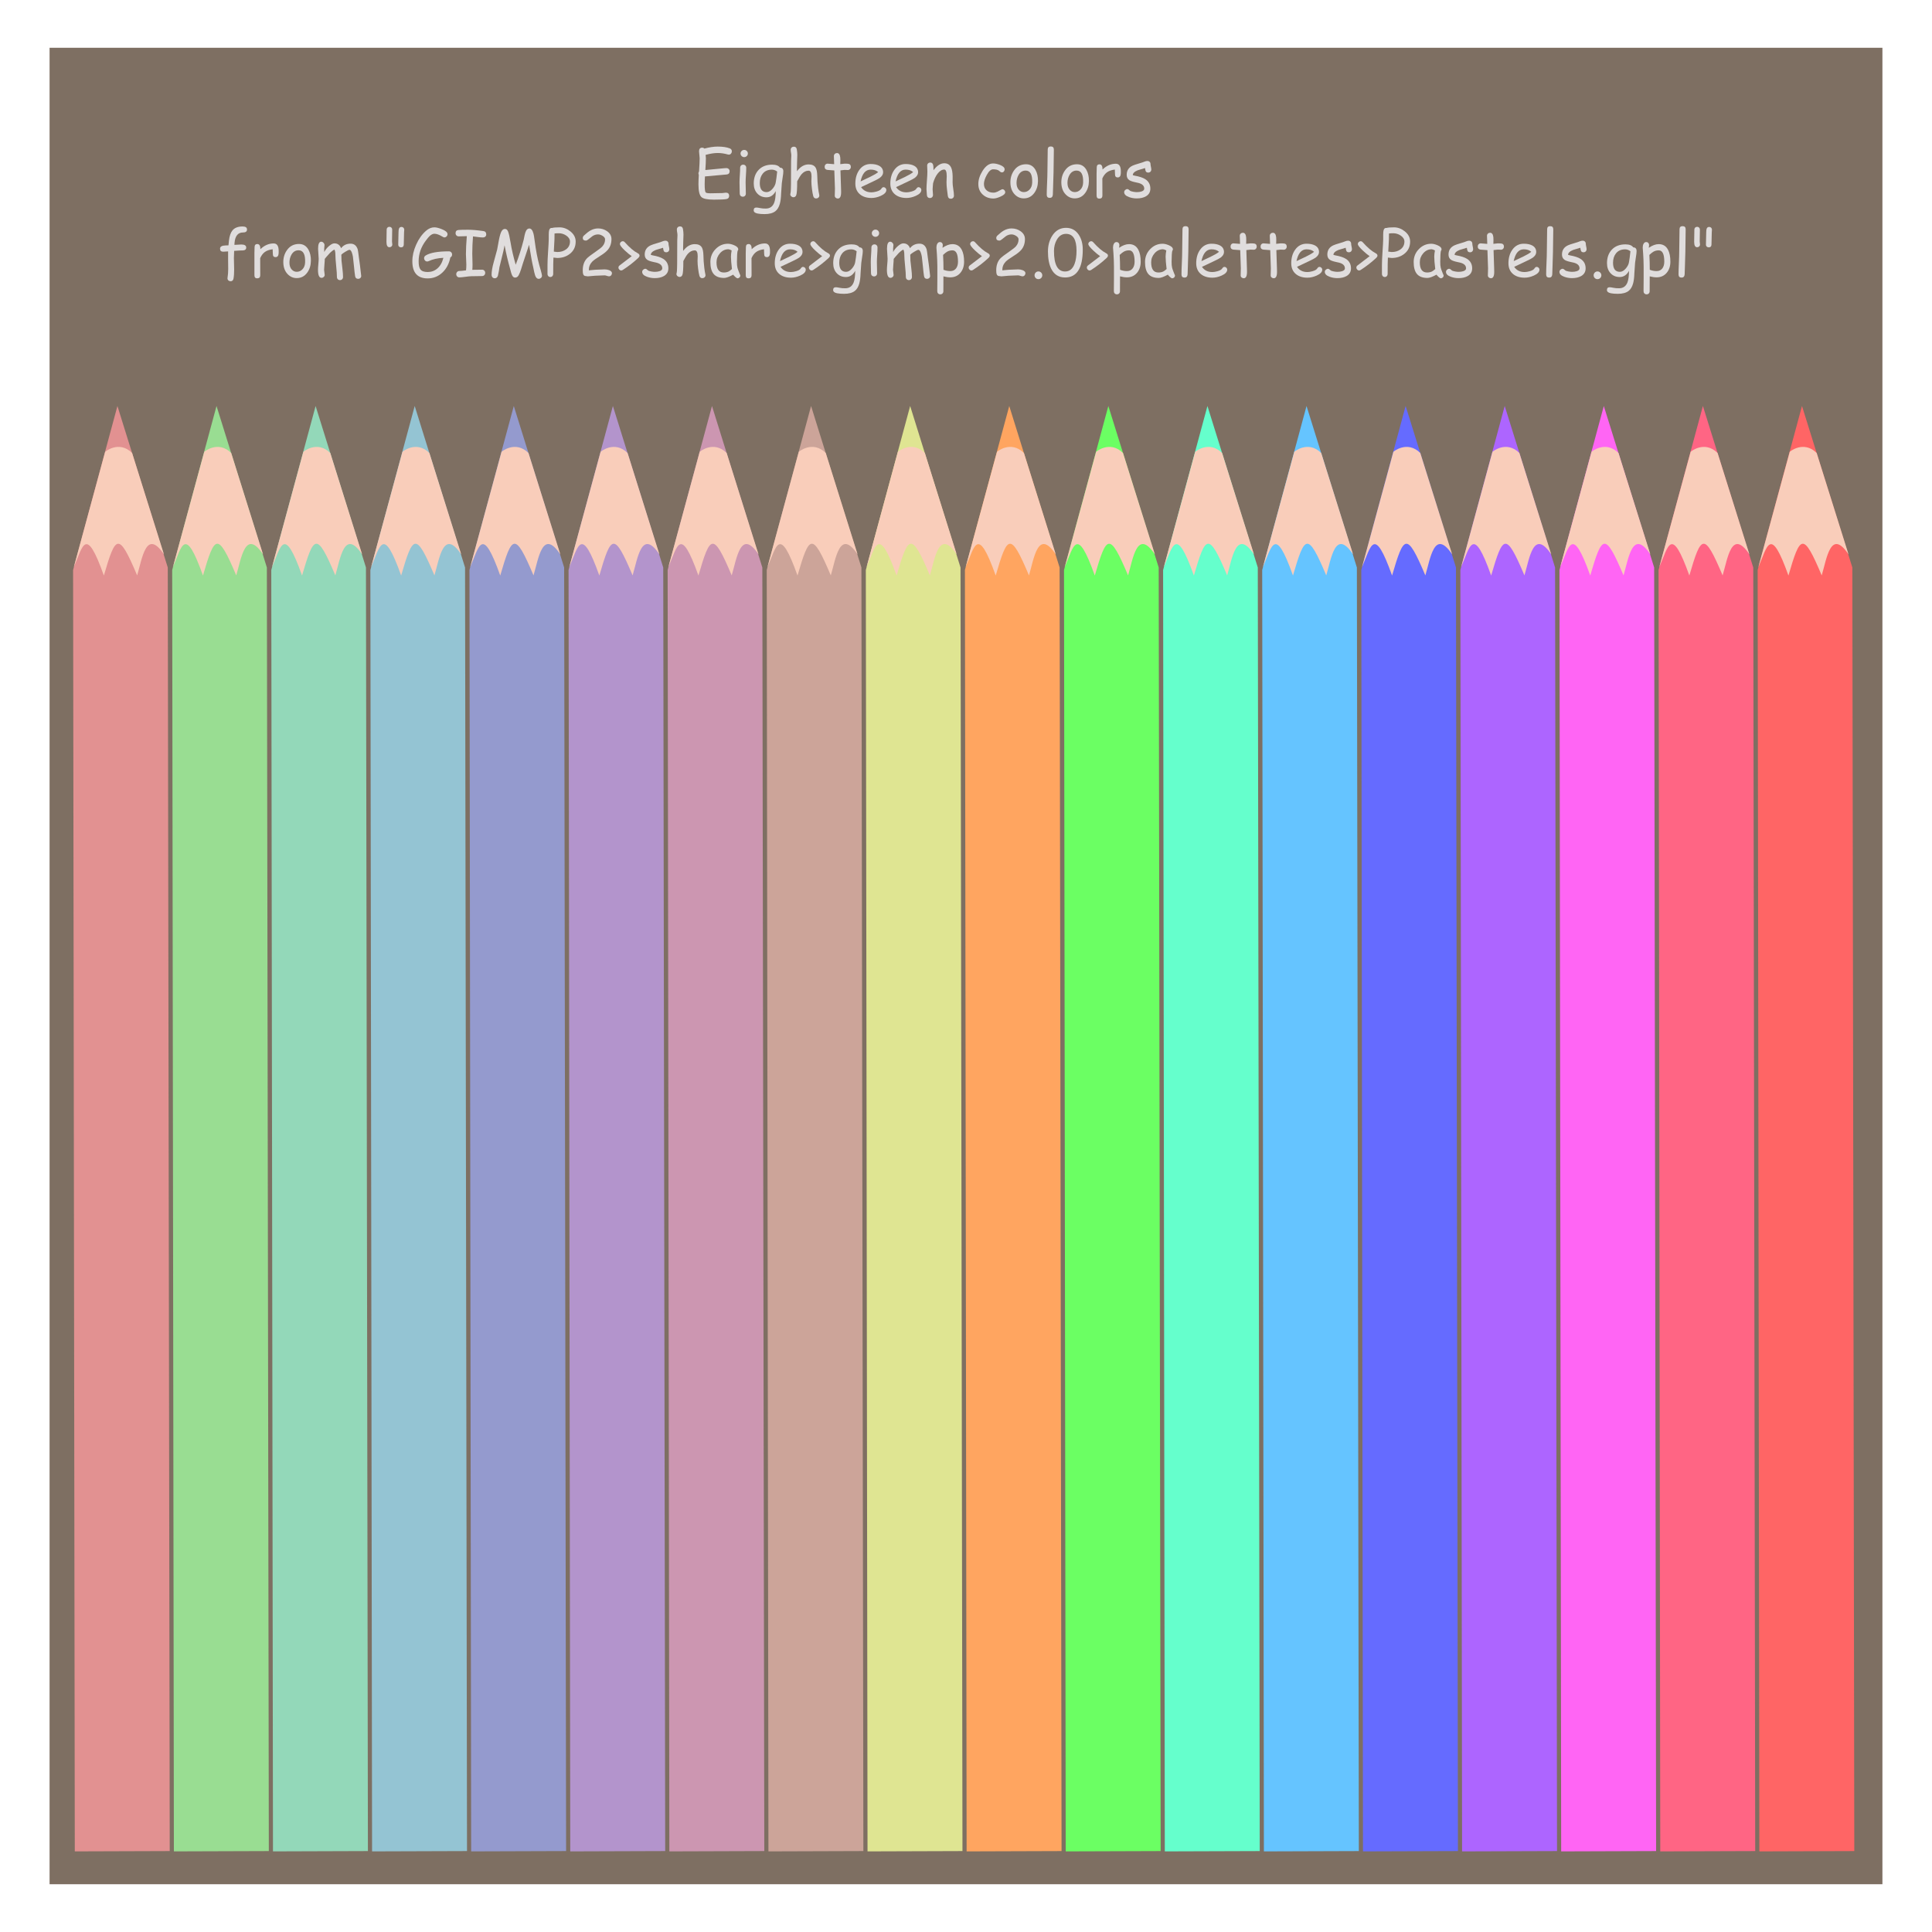 <?xml version="1.0" encoding="UTF-8" standalone="no"?>
<!-- Created with Inkscape (http://www.inkscape.org/) -->

<svg
   xmlns:dc="http://purl.org/dc/elements/1.1/"
   xmlns:cc="http://creativecommons.org/ns#"
   xmlns:rdf="http://www.w3.org/1999/02/22-rdf-syntax-ns#"
   xmlns:svg="http://www.w3.org/2000/svg"
   xmlns="http://www.w3.org/2000/svg"
   xmlns:sodipodi="http://sodipodi.sourceforge.net/DTD/sodipodi-0.dtd"
   xmlns:inkscape="http://www.inkscape.org/namespaces/inkscape"
   id="svg2"
   version="1.1"
   inkscape:version="0.48.2 r9819"
   width="600"
   height="600"
   sodipodi:docname="pastel.png">
  <defs
     id="defs6" />
  <sodipodi:namedview
     pagecolor="#ffffff"
     bordercolor="#666666"
     borderopacity="1"
     objecttolerance="10"
     gridtolerance="10"
     guidetolerance="10"
     inkscape:pageopacity="0"
     inkscape:pageshadow="2"
     inkscape:window-width="1647"
     inkscape:window-height="975"
     id="namedview4"
     showgrid="false"
     borderlayer="true"
     inkscape:showpageshadow="false"
     inkscape:zoom="0.89598472"
     inkscape:cx="302.52228"
     inkscape:cy="181.6372"
     inkscape:window-x="232"
     inkscape:window-y="44"
     inkscape:window-maximized="0"
     inkscape:current-layer="svg2" />
  <g
     id="g4057">
    <rect
       y="14.835"
       x="15.397"
       height="570.331"
       width="569.206"
       id="rect4055"
       style="fill:#7e6f62;fill-opacity:1;fill-rule:nonzero;stroke:#ffdede;stroke-width:0;stroke-miterlimit:4;stroke-opacity:1;stroke-dasharray:none" />
    <g
       transform="matrix(0.95,0,0,0.95,0.221,4.966)"
       id="g3869">
      <path
         style="fill:none;stroke:#000000;stroke-width:1px;stroke-linecap:butt;stroke-linejoin:miter;stroke-opacity:1"
         d="M 607.246,599.5 z"
         id="path2989"
         inkscape:connector-curvature="0" />
      <g
         id="g3763"
         transform="translate(-129.236,5.546)">
        <path
           sodipodi:nodetypes="cccccc"
           inkscape:connector-curvature="0"
           id="path2987"
           d="m 703.589,175.574 14.493,-53.623 16.459,52.793 0.64,419.606 -31.036,0.104 z"
           style="fill:#ff6565;stroke:#000000;stroke-width:0;stroke-linecap:butt;stroke-linejoin:miter;stroke-miterlimit:4;stroke-opacity:1;stroke-dasharray:none" />
        <path
           sodipodi:nodetypes="cccccccc"
           inkscape:connector-curvature="0"
           id="path2991"
           d="m 722.884,137.313 10.421,33.161 c -5.86,-8.74 -7.163,1.526 -8.777,6.859 -6.078,-14.421 -7.028,-13.184 -10.877,0.042 -5.928,-16.649 -6.873,-9.609 -9.852,-2.677 l 10.27,-37.757 c -0.107,0.027 4.511,-3.901 8.815,0.372 z"
           style="fill:#f9cdba;fill-opacity:1;stroke:#000000;stroke-width:0;stroke-linecap:butt;stroke-linejoin:miter;stroke-miterlimit:4;stroke-opacity:1;stroke-dasharray:none" />
      </g>
      <g
         transform="translate(-161.63,5.546)"
         id="g3767">
        <path
           style="fill:#ff6584;stroke:#000000;stroke-width:0;stroke-linecap:butt;stroke-linejoin:miter;stroke-miterlimit:4;stroke-opacity:1;stroke-dasharray:none"
           d="m 703.589,175.574 14.493,-53.623 16.459,52.793 0.64,419.606 -31.036,0.104 z"
           id="path3769"
           inkscape:connector-curvature="0"
           sodipodi:nodetypes="cccccc" />
        <path
           style="fill:#f9cdba;fill-opacity:1;stroke:#000000;stroke-width:0;stroke-linecap:butt;stroke-linejoin:miter;stroke-miterlimit:4;stroke-opacity:1;stroke-dasharray:none"
           d="m 722.884,137.313 10.421,33.161 c -5.86,-8.74 -7.163,1.526 -8.777,6.859 -6.078,-14.421 -7.028,-13.184 -10.877,0.042 -5.928,-16.649 -6.873,-9.609 -9.852,-2.677 l 10.27,-37.757 c -0.107,0.027 4.511,-3.901 8.815,0.372 z"
           id="path3771"
           inkscape:connector-curvature="0"
           sodipodi:nodetypes="cccccccc" />
      </g>
      <g
         id="g3773"
         transform="translate(-194.023,5.546)">
        <path
           sodipodi:nodetypes="cccccc"
           inkscape:connector-curvature="0"
           id="path3775"
           d="m 703.589,175.574 14.493,-53.623 16.459,52.793 0.64,419.606 -31.036,0.104 z"
           style="fill:#ff65f4;stroke:#000000;stroke-width:0;stroke-linecap:butt;stroke-linejoin:miter;stroke-miterlimit:4;stroke-opacity:1;stroke-dasharray:none" />
        <path
           sodipodi:nodetypes="cccccccc"
           inkscape:connector-curvature="0"
           id="path3777"
           d="m 722.884,137.313 10.421,33.161 c -5.86,-8.74 -7.163,1.526 -8.777,6.859 -6.078,-14.421 -7.028,-13.184 -10.877,0.042 -5.928,-16.649 -6.873,-9.609 -9.852,-2.677 l 10.27,-37.757 c -0.107,0.027 4.511,-3.901 8.815,0.372 z"
           style="fill:#f9cdba;fill-opacity:1;stroke:#000000;stroke-width:0;stroke-linecap:butt;stroke-linejoin:miter;stroke-miterlimit:4;stroke-opacity:1;stroke-dasharray:none" />
      </g>
      <g
         transform="translate(-226.417,5.546)"
         id="g3779">
        <path
           style="fill:#ad65ff;stroke:#000000;stroke-width:0;stroke-linecap:butt;stroke-linejoin:miter;stroke-miterlimit:4;stroke-opacity:1;stroke-dasharray:none"
           d="m 703.589,175.574 14.493,-53.623 16.459,52.793 0.64,419.606 -31.036,0.104 z"
           id="path3781"
           inkscape:connector-curvature="0"
           sodipodi:nodetypes="cccccc" />
        <path
           style="fill:#f9cdba;fill-opacity:1;stroke:#000000;stroke-width:0;stroke-linecap:butt;stroke-linejoin:miter;stroke-miterlimit:4;stroke-opacity:1;stroke-dasharray:none"
           d="m 722.884,137.313 10.421,33.161 c -5.86,-8.74 -7.163,1.526 -8.777,6.859 -6.078,-14.421 -7.028,-13.184 -10.877,0.042 -5.928,-16.649 -6.873,-9.609 -9.852,-2.677 l 10.27,-37.757 c -0.107,0.027 4.511,-3.901 8.815,0.372 z"
           id="path3783"
           inkscape:connector-curvature="0"
           sodipodi:nodetypes="cccccccc" />
      </g>
      <g
         id="g3785"
         transform="translate(-258.81,5.546)">
        <path
           sodipodi:nodetypes="cccccc"
           inkscape:connector-curvature="0"
           id="path3787"
           d="m 703.589,175.574 14.493,-53.623 16.459,52.793 0.64,419.606 -31.036,0.104 z"
           style="fill:#656bff;stroke:#000000;stroke-width:0;stroke-linecap:butt;stroke-linejoin:miter;stroke-miterlimit:4;stroke-opacity:1;stroke-dasharray:none" />
        <path
           sodipodi:nodetypes="cccccccc"
           inkscape:connector-curvature="0"
           id="path3789"
           d="m 722.884,137.313 10.421,33.161 c -5.86,-8.74 -7.163,1.526 -8.777,6.859 -6.078,-14.421 -7.028,-13.184 -10.877,0.042 -5.928,-16.649 -6.873,-9.609 -9.852,-2.677 l 10.27,-37.757 c -0.107,0.027 4.511,-3.901 8.815,0.372 z"
           style="fill:#f9cdba;fill-opacity:1;stroke:#000000;stroke-width:0;stroke-linecap:butt;stroke-linejoin:miter;stroke-miterlimit:4;stroke-opacity:1;stroke-dasharray:none" />
      </g>
      <g
         transform="translate(-291.204,5.546)"
         id="g3791">
        <path
           style="fill:#65c4ff;stroke:#000000;stroke-width:0;stroke-linecap:butt;stroke-linejoin:miter;stroke-miterlimit:4;stroke-opacity:1;stroke-dasharray:none"
           d="m 703.589,175.574 14.493,-53.623 16.459,52.793 0.64,419.606 -31.036,0.104 z"
           id="path3793"
           inkscape:connector-curvature="0"
           sodipodi:nodetypes="cccccc" />
        <path
           style="fill:#f9cdba;fill-opacity:1;stroke:#000000;stroke-width:0;stroke-linecap:butt;stroke-linejoin:miter;stroke-miterlimit:4;stroke-opacity:1;stroke-dasharray:none"
           d="m 722.884,137.313 10.421,33.161 c -5.86,-8.74 -7.163,1.526 -8.777,6.859 -6.078,-14.421 -7.028,-13.184 -10.877,0.042 -5.928,-16.649 -6.873,-9.609 -9.852,-2.677 l 10.27,-37.757 c -0.107,0.027 4.511,-3.901 8.815,0.372 z"
           id="path3795"
           inkscape:connector-curvature="0"
           sodipodi:nodetypes="cccccccc" />
      </g>
      <g
         id="g3797"
         transform="translate(-323.597,5.546)">
        <path
           sodipodi:nodetypes="cccccc"
           inkscape:connector-curvature="0"
           id="path3799"
           d="m 703.589,175.574 14.493,-53.623 16.459,52.793 0.64,419.606 -31.036,0.104 z"
           style="fill:#65ffcc;stroke:#000000;stroke-width:0;stroke-linecap:butt;stroke-linejoin:miter;stroke-miterlimit:4;stroke-opacity:1;stroke-dasharray:none" />
        <path
           sodipodi:nodetypes="cccccccc"
           inkscape:connector-curvature="0"
           id="path3801"
           d="m 722.884,137.313 10.421,33.161 c -5.86,-8.74 -7.163,1.526 -8.777,6.859 -6.078,-14.421 -7.028,-13.184 -10.877,0.042 -5.928,-16.649 -6.873,-9.609 -9.852,-2.677 l 10.27,-37.757 c -0.107,0.027 4.511,-3.901 8.815,0.372 z"
           style="fill:#f9cdba;fill-opacity:1;stroke:#000000;stroke-width:0;stroke-linecap:butt;stroke-linejoin:miter;stroke-miterlimit:4;stroke-opacity:1;stroke-dasharray:none" />
      </g>
      <g
         transform="translate(-355.991,5.546)"
         id="g3803">
        <path
           style="fill:#6bff63;stroke:#000000;stroke-width:0;stroke-linecap:butt;stroke-linejoin:miter;stroke-miterlimit:4;stroke-opacity:1;stroke-dasharray:none"
           d="m 703.589,175.574 14.493,-53.623 16.459,52.793 0.64,419.606 -31.036,0.104 z"
           id="path3805"
           inkscape:connector-curvature="0"
           sodipodi:nodetypes="cccccc" />
        <path
           style="fill:#f9cdba;fill-opacity:1;stroke:#000000;stroke-width:0;stroke-linecap:butt;stroke-linejoin:miter;stroke-miterlimit:4;stroke-opacity:1;stroke-dasharray:none"
           d="m 722.884,137.313 10.421,33.161 c -5.86,-8.74 -7.163,1.526 -8.777,6.859 -6.078,-14.421 -7.028,-13.184 -10.877,0.042 -5.928,-16.649 -6.873,-9.609 -9.852,-2.677 l 10.27,-37.757 c -0.107,0.027 4.511,-3.901 8.815,0.372 z"
           id="path3807"
           inkscape:connector-curvature="0"
           sodipodi:nodetypes="cccccccc" />
      </g>
      <g
         id="g3809"
         transform="translate(-388.385,5.546)">
        <path
           sodipodi:nodetypes="cccccc"
           inkscape:connector-curvature="0"
           id="path3811"
           d="m 703.589,175.574 14.493,-53.623 16.459,52.793 0.64,419.606 -31.036,0.104 z"
           style="fill:#ffa560;stroke:#000000;stroke-width:0;stroke-linecap:butt;stroke-linejoin:miter;stroke-miterlimit:4;stroke-opacity:1;stroke-dasharray:none" />
        <path
           sodipodi:nodetypes="cccccccc"
           inkscape:connector-curvature="0"
           id="path3813"
           d="m 722.884,137.313 10.421,33.161 c -5.86,-8.74 -7.163,1.526 -8.777,6.859 -6.078,-14.421 -7.028,-13.184 -10.877,0.042 -5.928,-16.649 -6.873,-9.609 -9.852,-2.677 l 10.27,-37.757 c -0.107,0.027 4.511,-3.901 8.815,0.372 z"
           style="fill:#f9cdba;fill-opacity:1;stroke:#000000;stroke-width:0;stroke-linecap:butt;stroke-linejoin:miter;stroke-miterlimit:4;stroke-opacity:1;stroke-dasharray:none" />
      </g>
      <g
         transform="translate(-420.778,5.546)"
         id="g3815">
        <path
           style="fill:#dfe592;stroke:#000000;stroke-width:0;stroke-linecap:butt;stroke-linejoin:miter;stroke-miterlimit:4;stroke-opacity:1;stroke-dasharray:none"
           d="m 703.589,175.574 14.493,-53.623 16.459,52.793 0.64,419.606 -31.036,0.104 z"
           id="path3817"
           inkscape:connector-curvature="0"
           sodipodi:nodetypes="cccccc" />
        <path
           style="fill:#f9cdba;fill-opacity:1;stroke:#000000;stroke-width:0;stroke-linecap:butt;stroke-linejoin:miter;stroke-miterlimit:4;stroke-opacity:1;stroke-dasharray:none"
           d="m 722.884,137.313 10.421,33.161 c -5.86,-8.74 -7.163,1.526 -8.777,6.859 -6.078,-14.421 -7.028,-13.184 -10.877,0.042 -5.928,-16.649 -6.873,-9.609 -9.852,-2.677 l 10.27,-37.757 c -0.107,0.027 4.511,-3.901 8.815,0.372 z"
           id="path3819"
           inkscape:connector-curvature="0"
           sodipodi:nodetypes="cccccccc" />
      </g>
      <g
         id="g3821"
         transform="translate(-453.172,5.546)">
        <path
           sodipodi:nodetypes="cccccc"
           inkscape:connector-curvature="0"
           id="path3823"
           d="m 703.589,175.574 14.493,-53.623 16.459,52.793 0.64,419.606 -31.036,0.104 z"
           style="fill:#cca499;stroke:#000000;stroke-width:0;stroke-linecap:butt;stroke-linejoin:miter;stroke-miterlimit:4;stroke-opacity:1;stroke-dasharray:none" />
        <path
           sodipodi:nodetypes="cccccccc"
           inkscape:connector-curvature="0"
           id="path3825"
           d="m 722.884,137.313 10.421,33.161 c -5.86,-8.74 -7.163,1.526 -8.777,6.859 -6.078,-14.421 -7.028,-13.184 -10.877,0.042 -5.928,-16.649 -6.873,-9.609 -9.852,-2.677 l 10.27,-37.757 c -0.107,0.027 4.511,-3.901 8.815,0.372 z"
           style="fill:#f9cdba;fill-opacity:1;stroke:#000000;stroke-width:0;stroke-linecap:butt;stroke-linejoin:miter;stroke-miterlimit:4;stroke-opacity:1;stroke-dasharray:none" />
      </g>
      <g
         transform="translate(-485.565,5.546)"
         id="g3827">
        <path
           style="fill:#cc96b1;stroke:#000000;stroke-width:0;stroke-linecap:butt;stroke-linejoin:miter;stroke-miterlimit:4;stroke-opacity:1;stroke-dasharray:none"
           d="m 703.589,175.574 14.493,-53.623 16.459,52.793 0.64,419.606 -31.036,0.104 z"
           id="path3829"
           inkscape:connector-curvature="0"
           sodipodi:nodetypes="cccccc" />
        <path
           style="fill:#f9cdba;fill-opacity:1;stroke:#000000;stroke-width:0;stroke-linecap:butt;stroke-linejoin:miter;stroke-miterlimit:4;stroke-opacity:1;stroke-dasharray:none"
           d="m 722.884,137.313 10.421,33.161 c -5.86,-8.74 -7.163,1.526 -8.777,6.859 -6.078,-14.421 -7.028,-13.184 -10.877,0.042 -5.928,-16.649 -6.873,-9.609 -9.852,-2.677 l 10.27,-37.757 c -0.107,0.027 4.511,-3.901 8.815,0.372 z"
           id="path3831"
           inkscape:connector-curvature="0"
           sodipodi:nodetypes="cccccccc" />
      </g>
      <g
         id="g3833"
         transform="translate(-517.959,5.546)">
        <path
           sodipodi:nodetypes="cccccc"
           inkscape:connector-curvature="0"
           id="path3835"
           d="m 703.589,175.574 14.493,-53.623 16.459,52.793 0.64,419.606 -31.036,0.104 z"
           style="fill:#b394cc;stroke:#000000;stroke-width:0;stroke-linecap:butt;stroke-linejoin:miter;stroke-miterlimit:4;stroke-opacity:1;stroke-dasharray:none" />
        <path
           sodipodi:nodetypes="cccccccc"
           inkscape:connector-curvature="0"
           id="path3837"
           d="m 722.884,137.313 10.421,33.161 c -5.86,-8.74 -7.163,1.526 -8.777,6.859 -6.078,-14.421 -7.028,-13.184 -10.877,0.042 -5.928,-16.649 -6.873,-9.609 -9.852,-2.677 l 10.27,-37.757 c -0.107,0.027 4.511,-3.901 8.815,0.372 z"
           style="fill:#f9cdba;fill-opacity:1;stroke:#000000;stroke-width:0;stroke-linecap:butt;stroke-linejoin:miter;stroke-miterlimit:4;stroke-opacity:1;stroke-dasharray:none" />
      </g>
      <g
         transform="translate(-550.352,5.546)"
         id="g3839">
        <path
           style="fill:#949ace;stroke:#000000;stroke-width:0;stroke-linecap:butt;stroke-linejoin:miter;stroke-miterlimit:4;stroke-opacity:1;stroke-dasharray:none"
           d="m 703.589,175.574 14.493,-53.623 16.459,52.793 0.64,419.606 -31.036,0.104 z"
           id="path3841"
           inkscape:connector-curvature="0"
           sodipodi:nodetypes="cccccc" />
        <path
           style="fill:#f9cdba;fill-opacity:1;stroke:#000000;stroke-width:0;stroke-linecap:butt;stroke-linejoin:miter;stroke-miterlimit:4;stroke-opacity:1;stroke-dasharray:none"
           d="m 722.884,137.313 10.421,33.161 c -5.86,-8.74 -7.163,1.526 -8.777,6.859 -6.078,-14.421 -7.028,-13.184 -10.877,0.042 -5.928,-16.649 -6.873,-9.609 -9.852,-2.677 l 10.27,-37.757 c -0.107,0.027 4.511,-3.901 8.815,0.372 z"
           id="path3843"
           inkscape:connector-curvature="0"
           sodipodi:nodetypes="cccccccc" />
      </g>
      <g
         id="g3845"
         transform="translate(-582.746,5.546)">
        <path
           sodipodi:nodetypes="cccccc"
           inkscape:connector-curvature="0"
           id="path3847"
           d="m 703.589,175.574 14.493,-53.623 16.459,52.793 0.64,419.606 -31.036,0.104 z"
           style="fill:#94c4d3;stroke:#000000;stroke-width:0;stroke-linecap:butt;stroke-linejoin:miter;stroke-miterlimit:4;stroke-opacity:1;stroke-dasharray:none" />
        <path
           sodipodi:nodetypes="cccccccc"
           inkscape:connector-curvature="0"
           id="path3849"
           d="m 722.884,137.313 10.421,33.161 c -5.86,-8.74 -7.163,1.526 -8.777,6.859 -6.078,-14.421 -7.028,-13.184 -10.877,0.042 -5.928,-16.649 -6.873,-9.609 -9.852,-2.677 l 10.27,-37.757 c -0.107,0.027 4.511,-3.901 8.815,0.372 z"
           style="fill:#f9cdba;fill-opacity:1;stroke:#000000;stroke-width:0;stroke-linecap:butt;stroke-linejoin:miter;stroke-miterlimit:4;stroke-opacity:1;stroke-dasharray:none" />
      </g>
      <g
         transform="translate(-615.14,5.546)"
         id="g3851">
        <path
           style="fill:#93d8b9;stroke:#000000;stroke-width:0;stroke-linecap:butt;stroke-linejoin:miter;stroke-miterlimit:4;stroke-opacity:1;stroke-dasharray:none"
           d="m 703.589,175.574 14.493,-53.623 16.459,52.793 0.64,419.606 -31.036,0.104 z"
           id="path3853"
           inkscape:connector-curvature="0"
           sodipodi:nodetypes="cccccc" />
        <path
           style="fill:#f9cdba;fill-opacity:1;stroke:#000000;stroke-width:0;stroke-linecap:butt;stroke-linejoin:miter;stroke-miterlimit:4;stroke-opacity:1;stroke-dasharray:none"
           d="m 722.884,137.313 10.421,33.161 c -5.86,-8.74 -7.163,1.526 -8.777,6.859 -6.078,-14.421 -7.028,-13.184 -10.877,0.042 -5.928,-16.649 -6.873,-9.609 -9.852,-2.677 l 10.27,-37.757 c -0.107,0.027 4.511,-3.901 8.815,0.372 z"
           id="path3855"
           inkscape:connector-curvature="0"
           sodipodi:nodetypes="cccccccc" />
      </g>
      <g
         id="g3857"
         transform="translate(-647.533,5.546)">
        <path
           sodipodi:nodetypes="cccccc"
           inkscape:connector-curvature="0"
           id="path3859"
           d="m 703.589,175.574 14.493,-53.623 16.459,52.793 0.64,419.606 -31.036,0.104 z"
           style="fill:#99dd92;stroke:#000000;stroke-width:0;stroke-linecap:butt;stroke-linejoin:miter;stroke-miterlimit:4;stroke-opacity:1;stroke-dasharray:none" />
        <path
           sodipodi:nodetypes="cccccccc"
           inkscape:connector-curvature="0"
           id="path3861"
           d="m 722.884,137.313 10.421,33.161 c -5.86,-8.74 -7.163,1.526 -8.777,6.859 -6.078,-14.421 -7.028,-13.184 -10.877,0.042 -5.928,-16.649 -6.873,-9.609 -9.852,-2.677 l 10.27,-37.757 c -0.107,0.027 4.511,-3.901 8.815,0.372 z"
           style="fill:#f9cdba;fill-opacity:1;stroke:#000000;stroke-width:0;stroke-linecap:butt;stroke-linejoin:miter;stroke-miterlimit:4;stroke-opacity:1;stroke-dasharray:none" />
      </g>
      <g
         transform="translate(-679.927,5.546)"
         id="g3863">
        <path
           style="fill:#e29191;stroke:#000000;stroke-width:0;stroke-linecap:butt;stroke-linejoin:miter;stroke-miterlimit:4;stroke-opacity:1;stroke-dasharray:none"
           d="m 703.589,175.574 14.493,-53.623 16.459,52.793 0.64,419.606 -31.036,0.104 z"
           id="path3865"
           inkscape:connector-curvature="0"
           sodipodi:nodetypes="cccccc" />
        <path
           style="fill:#f9cdba;fill-opacity:1;stroke:#000000;stroke-width:0;stroke-linecap:butt;stroke-linejoin:miter;stroke-miterlimit:4;stroke-opacity:1;stroke-dasharray:none"
           d="m 722.884,137.313 10.421,33.161 c -5.86,-8.74 -7.163,1.526 -8.777,6.859 -6.078,-14.421 -7.028,-13.184 -10.877,0.042 -5.928,-16.649 -6.873,-9.609 -9.852,-2.677 l 10.27,-37.757 c -0.107,0.027 4.511,-3.901 8.815,0.372 z"
           id="path3867"
           inkscape:connector-curvature="0"
           sodipodi:nodetypes="cccccccc" />
      </g>
    </g>
    <g
       transform="translate(-0.363,0)"
       id="text3926"
       style="font-size:19.803px;font-style:normal;font-variant:normal;font-weight:normal;font-stretch:normal;line-height:125%;letter-spacing:0px;word-spacing:0px;fill:#e0dddd;fill-opacity:1;stroke:none;font-family:Comic Sans MS;-inkscape-font-specification:Comic Sans MS">
      <path
         inkscape:connector-curvature="0"
         id="path3933"
         style="fill:#e0dddd;fill-opacity:1"
         d="m 226.7,48.024 c -0.09,1.3e-5 -0.19,-0.016 -0.3,-0.048 -1.089,-0.309 -2.14,-0.464 -3.152,-0.464 -0.529,1.4e-5 -1.106,0.048 -1.731,0.145 -0.625,0.097 -1.299,0.245 -2.021,0.445 0.058,0.419 0.087,0.754 0.087,1.006 0,0.896 -0.055,2.127 -0.164,3.694 l 4.235,-0.406 c 1.244,-0.129 2.008,-0.193 2.292,-0.193 0.284,9e-6 0.522,0.09 0.716,0.271 0.193,0.181 0.29,0.422 0.29,0.725 -10e-6,0.587 -0.297,0.915 -0.89,0.986 l -2.301,0.203 -4.467,0.406 c -0.026,0.458 -0.047,0.891 -0.063,1.301 -0.016,0.409 -0.024,0.791 -0.024,1.146 0,1.425 0.103,2.263 0.309,2.514 0.155,0.18 0.661,0.271 1.518,0.271 0.4,10e-7 1.001,-0.011 1.803,-0.034 0.803,-0.023 1.407,-0.034 1.813,-0.034 0.129,10e-7 0.319,-0.021 0.571,-0.063 0.251,-0.042 0.438,-0.063 0.561,-0.063 0.683,1e-6 1.025,0.335 1.025,1.006 -1e-5,0.541 -0.274,0.867 -0.822,0.977 -0.606,0.122 -1.918,0.184 -3.935,0.184 -1.998,-1e-6 -3.281,-0.264 -3.848,-0.793 -0.619,-0.574 -0.928,-1.895 -0.928,-3.965 -10e-6,-0.413 0.01,-0.864 0.029,-1.354 0.019,-0.49 0.045,-1.019 0.077,-1.586 -0.071,-0.148 -0.106,-0.306 -0.106,-0.474 -1e-5,-0.219 0.061,-0.416 0.184,-0.59 0.129,-1.863 0.193,-3.239 0.193,-4.129 0,-0.239 -0.032,-0.588 -0.097,-1.049 -0.065,-0.461 -0.097,-0.811 -0.097,-1.049 0,-0.767 0.322,-1.151 0.967,-1.151 0.271,1.5e-5 0.503,0.093 0.696,0.28 0.774,-0.206 1.504,-0.361 2.19,-0.464 0.687,-0.103 1.333,-0.155 1.939,-0.155 1.566,1.5e-5 2.817,0.187 3.752,0.561 0.432,0.174 0.648,0.483 0.648,0.928 -2e-5,0.258 -0.084,0.487 -0.251,0.687 -0.187,0.219 -0.419,0.329 -0.696,0.329 z" />
      <path
         inkscape:connector-curvature="0"
         id="path3935"
         style="fill:#e0dddd;fill-opacity:1"
         d="m 231.487,48.798 c -0.309,1.2e-5 -0.577,-0.11 -0.803,-0.329 -0.226,-0.219 -0.338,-0.483 -0.338,-0.793 0,-0.309 0.113,-0.574 0.338,-0.793 0.226,-0.219 0.493,-0.329 0.803,-0.329 0.309,1.5e-5 0.575,0.11 0.798,0.329 0.222,0.219 0.334,0.483 0.334,0.793 0,0.309 -0.111,0.574 -0.334,0.793 -0.222,0.219 -0.488,0.329 -0.798,0.329 z m 0.435,7.852 c -1e-5,0.387 0.011,0.965 0.034,1.736 0.023,0.77 0.034,1.349 0.034,1.736 0,0.284 -0.087,0.516 -0.261,0.696 -0.174,0.18 -0.403,0.271 -0.687,0.271 -0.277,0 -0.504,-0.09 -0.682,-0.271 -0.177,-0.18 -0.266,-0.413 -0.266,-0.696 0,-0.387 -0.011,-0.965 -0.034,-1.736 -0.023,-0.77 -0.034,-1.349 -0.034,-1.736 0,-0.606 0.032,-1.362 0.097,-2.268 0.065,-0.906 0.097,-1.662 0.097,-2.268 0,-0.29 0.089,-0.525 0.266,-0.706 0.177,-0.18 0.405,-0.271 0.682,-0.271 0.277,10e-6 0.504,0.09 0.682,0.271 0.177,0.181 0.266,0.416 0.266,0.706 -1e-5,0.606 -0.032,1.362 -0.097,2.268 -0.065,0.906 -0.097,1.662 -0.097,2.268 z" />
      <path
         inkscape:connector-curvature="0"
         id="path3937"
         style="fill:#e0dddd;fill-opacity:1"
         d="m 243.167,56.872 -0.222,3.249 c -0.039,1.289 -0.171,2.343 -0.396,3.162 -0.29,1.044 -0.754,1.815 -1.392,2.311 -0.774,0.6 -1.892,0.899 -3.355,0.899 -0.857,-6e-6 -1.576,-0.058 -2.156,-0.174 -0.812,-0.161 -1.218,-0.496 -1.218,-1.006 0,-0.574 0.28,-0.861 0.841,-0.861 0.232,-4e-6 0.619,0.056 1.16,0.169 0.541,0.113 1.141,0.163 1.799,0.15 1.238,-0.019 2.092,-0.619 2.562,-1.799 0.309,-0.786 0.474,-1.995 0.493,-3.626 -0.348,0.645 -0.762,1.128 -1.243,1.45 -0.48,0.322 -1.03,0.483 -1.649,0.483 -1.167,0 -2.116,-0.398 -2.848,-1.194 -0.732,-0.796 -1.097,-1.829 -1.097,-3.099 0,-1.741 0.5,-3.143 1.499,-4.206 1.031,-1.096 2.437,-1.644 4.216,-1.644 0.6,10e-6 1.102,0.077 1.508,0.232 0.406,0.155 0.716,0.387 0.928,0.696 0.69,0.019 1.035,0.403 1.035,1.151 -1e-5,0.458 -0.068,1.07 -0.203,1.837 -0.148,0.89 -0.235,1.496 -0.261,1.818 z m -3.104,-4.187 c -1.225,8e-6 -2.172,0.422 -2.843,1.267 -0.6,0.761 -0.899,1.728 -0.899,2.901 -10e-6,0.935 0.177,1.637 0.532,2.108 0.355,0.471 0.886,0.706 1.595,0.706 0.651,1e-6 1.283,-0.367 1.895,-1.102 0.554,-0.677 0.87,-1.347 0.948,-2.011 0.135,-0.696 0.28,-1.789 0.435,-3.278 -0.258,-0.2 -0.525,-0.348 -0.803,-0.445 -0.277,-0.097 -0.564,-0.145 -0.861,-0.145 z" />
      <path
         inkscape:connector-curvature="0"
         id="path3939"
         style="fill:#e0dddd;fill-opacity:1"
         d="m 253.823,61.639 c -0.458,-1e-6 -0.757,-0.245 -0.899,-0.735 -0.148,-0.529 -0.284,-1.28 -0.406,-2.253 -0.116,-0.935 -0.174,-1.702 -0.174,-2.301 -1e-5,-0.168 0.008,-0.422 0.024,-0.764 0.016,-0.342 0.024,-0.596 0.024,-0.764 -1e-5,-1.212 -0.303,-1.818 -0.909,-1.818 -0.819,8e-6 -1.55,0.371 -2.195,1.112 -0.329,0.38 -0.78,1.106 -1.354,2.176 0,2.456 -0.103,3.91 -0.309,4.361 -0.18,0.4 -0.461,0.6 -0.841,0.6 -0.264,0 -0.496,-0.09 -0.696,-0.271 -0.2,-0.18 -0.3,-0.4 -0.3,-0.658 0,-0.09 0.029,-0.232 0.087,-0.425 0.052,-0.161 0.087,-0.632 0.106,-1.412 l 0.029,-1.431 0.029,-7.107 c 0.045,-0.799 0.068,-1.338 0.068,-1.615 0,-0.329 -0.031,-0.64 -0.092,-0.933 -0.061,-0.293 -0.092,-0.598 -0.092,-0.914 0,-0.271 0.093,-0.495 0.28,-0.672 0.187,-0.177 0.416,-0.266 0.687,-0.266 0.529,1.6e-5 0.838,0.284 0.928,0.851 0.103,0.625 0.155,1.189 0.155,1.692 0,0.677 -0.023,1.383 -0.068,2.118 -0.039,0.703 -0.055,1.409 -0.048,2.118 l 0.01,0.851 c 0.529,-0.709 1.094,-1.239 1.697,-1.591 0.603,-0.351 1.243,-0.527 1.919,-0.527 1.07,1e-5 1.805,0.348 2.205,1.044 0.284,0.49 0.445,1.315 0.483,2.475 l 0.077,1.847 0.193,2.011 c 0.09,0.754 0.2,1.418 0.329,1.992 0.026,0.11 0.039,0.203 0.039,0.28 -1e-5,0.264 -0.097,0.485 -0.29,0.662 -0.193,0.177 -0.425,0.266 -0.696,0.266 z" />
      <path
         inkscape:connector-curvature="0"
         id="path3941"
         style="fill:#e0dddd;fill-opacity:1"
         d="m 263.647,52.801 c -0.135,8e-6 -0.295,-0.006 -0.479,-0.019 -0.184,-0.013 -0.343,-0.019 -0.479,-0.019 -0.148,8e-6 -0.587,0.048 -1.315,0.145 l 0.184,5.715 0.01,0.425 0.01,0.493 c 0.026,1.412 -0.313,2.118 -1.015,2.118 -0.258,-1e-6 -0.482,-0.084 -0.672,-0.251 -0.19,-0.168 -0.285,-0.377 -0.285,-0.629 -10e-6,-0.245 0.01,-0.612 0.029,-1.102 0.019,-0.49 0.029,-0.857 0.029,-1.102 l -0.193,-5.647 c -0.471,-0.019 -1.186,-0.074 -2.147,-0.164 -0.574,-0.077 -0.861,-0.396 -0.861,-0.957 0,-0.284 0.087,-0.519 0.261,-0.706 0.174,-0.187 0.396,-0.28 0.667,-0.28 l 2.031,0.164 c -1e-5,-0.329 -0.015,-0.769 -0.043,-1.32 -0.029,-0.551 -0.043,-0.949 -0.043,-1.194 0,-0.271 0.093,-0.495 0.28,-0.672 0.187,-0.177 0.416,-0.266 0.687,-0.266 0.58,1.4e-5 0.919,0.474 1.015,1.421 0.019,0.239 0.029,0.525 0.029,0.861 l -0.019,0.561 -0.01,0.6 c 0.799,-0.103 1.257,-0.155 1.373,-0.155 0.67,1.1e-5 1.109,0.032 1.315,0.097 0.393,0.129 0.59,0.432 0.59,0.909 -10e-6,0.284 -0.089,0.517 -0.266,0.701 -0.177,0.184 -0.405,0.276 -0.682,0.276 z" />
      <path
         inkscape:connector-curvature="0"
         id="path3943"
         style="fill:#e0dddd;fill-opacity:1"
         d="m 271.016,61.484 c -1.457,-10e-7 -2.637,-0.364 -3.539,-1.093 -0.986,-0.806 -1.479,-1.934 -1.479,-3.384 0,-1.676 0.406,-3.081 1.218,-4.216 0.883,-1.238 2.063,-1.857 3.539,-1.857 1.07,1.1e-5 1.944,0.181 2.62,0.541 0.832,0.445 1.247,1.128 1.247,2.05 -1e-5,0.645 -0.364,1.231 -1.093,1.76 -0.322,0.232 -1.006,0.593 -2.05,1.083 l -3.694,1.75 c 0.361,0.535 0.811,0.938 1.349,1.209 0.538,0.271 1.165,0.406 1.881,0.406 0.445,2e-6 0.967,-0.084 1.566,-0.251 0.761,-0.213 1.251,-0.492 1.47,-0.836 0.219,-0.345 0.454,-0.517 0.706,-0.517 0.226,3e-6 0.427,0.085 0.604,0.256 0.177,0.171 0.266,0.369 0.266,0.595 -1e-5,0.716 -0.577,1.331 -1.731,1.847 -0.986,0.438 -1.947,0.658 -2.882,0.658 z m -0.261,-8.809 c -0.786,9e-6 -1.441,0.305 -1.963,0.914 -0.522,0.609 -0.912,1.526 -1.17,2.751 l 2.969,-1.412 c 1.167,-0.567 1.998,-1.06 2.495,-1.479 -0.554,-0.516 -1.331,-0.774 -2.33,-0.774 z" />
      <path
         inkscape:connector-curvature="0"
         id="path3945"
         style="fill:#e0dddd;fill-opacity:1"
         d="m 281.884,61.484 c -1.457,-10e-7 -2.637,-0.364 -3.539,-1.093 -0.986,-0.806 -1.479,-1.934 -1.479,-3.384 0,-1.676 0.406,-3.081 1.218,-4.216 0.883,-1.238 2.063,-1.857 3.539,-1.857 1.07,1.1e-5 1.944,0.181 2.62,0.541 0.832,0.445 1.247,1.128 1.247,2.05 -10e-6,0.645 -0.364,1.231 -1.093,1.76 -0.322,0.232 -1.006,0.593 -2.05,1.083 l -3.694,1.75 c 0.361,0.535 0.811,0.938 1.349,1.209 0.538,0.271 1.165,0.406 1.881,0.406 0.445,2e-6 0.967,-0.084 1.566,-0.251 0.761,-0.213 1.251,-0.492 1.47,-0.836 0.219,-0.345 0.454,-0.517 0.706,-0.517 0.226,3e-6 0.427,0.085 0.604,0.256 0.177,0.171 0.266,0.369 0.266,0.595 -10e-6,0.716 -0.577,1.331 -1.731,1.847 -0.986,0.438 -1.947,0.658 -2.882,0.658 z m -0.261,-8.809 c -0.786,9e-6 -1.441,0.305 -1.963,0.914 -0.522,0.609 -0.912,1.526 -1.17,2.751 l 2.969,-1.412 c 1.167,-0.567 1.998,-1.06 2.495,-1.479 -0.554,-0.516 -1.331,-0.774 -2.33,-0.774 z" />
      <path
         inkscape:connector-curvature="0"
         id="path3947"
         style="fill:#e0dddd;fill-opacity:1"
         d="m 295.654,61.726 c -0.554,-10e-7 -0.867,-0.303 -0.938,-0.909 l -0.271,-2.118 c -0.09,-0.754 -0.135,-1.46 -0.135,-2.118 -10e-6,-0.18 0.011,-0.487 0.034,-0.919 0.023,-0.432 0.034,-0.738 0.034,-0.919 -1e-5,-1.392 -0.258,-2.089 -0.774,-2.089 -0.722,9e-6 -1.412,0.429 -2.069,1.286 -0.593,0.78 -1.057,1.766 -1.392,2.959 -0.013,0.251 -0.042,0.567 -0.087,0.948 -0.039,0.322 -0.058,0.635 -0.058,0.938 0,0.193 0.019,0.483 0.058,0.87 0.039,0.387 0.058,0.677 0.058,0.87 -1e-5,0.29 -0.089,0.525 -0.266,0.706 -0.177,0.18 -0.405,0.271 -0.682,0.271 -0.284,-1e-6 -0.512,-0.09 -0.687,-0.271 -0.174,-0.18 -0.261,-0.416 -0.261,-0.706 0,-0.193 -0.021,-0.483 -0.063,-0.87 -0.042,-0.387 -0.063,-0.677 -0.063,-0.87 0,-0.664 0.047,-1.584 0.14,-2.761 0.093,-1.176 0.14,-2.097 0.14,-2.761 0,-0.206 -0.011,-0.512 -0.034,-0.919 -0.023,-0.406 -0.034,-0.712 -0.034,-0.919 0,-0.277 0.092,-0.504 0.276,-0.682 0.184,-0.177 0.411,-0.266 0.682,-0.266 0.593,1.1e-5 0.919,0.419 0.977,1.257 l 0.029,1.131 c 1.083,-1.444 2.195,-2.166 3.336,-2.166 1.031,10e-6 1.75,0.454 2.156,1.363 0.277,0.606 0.429,1.502 0.454,2.688 l 0,0.977 -0.01,0.899 c -10e-6,0.535 0.069,1.226 0.208,2.074 0.139,0.848 0.208,1.536 0.208,2.064 -10e-6,0.284 -0.092,0.514 -0.276,0.691 -0.184,0.177 -0.414,0.266 -0.691,0.266 z" />
      <path
         inkscape:connector-curvature="0"
         id="path3949"
         style="fill:#e0dddd;fill-opacity:1"
         d="m 308.891,61.649 c -1.321,0 -2.424,-0.4 -3.307,-1.199 -0.928,-0.838 -1.392,-1.944 -1.392,-3.317 0,-1.309 0.435,-2.659 1.305,-4.052 0.967,-1.547 2.056,-2.321 3.268,-2.321 0.632,10e-6 1.338,0.148 2.118,0.445 0.986,0.38 1.479,0.844 1.479,1.392 -10e-6,0.245 -0.081,0.463 -0.242,0.653 -0.161,0.19 -0.361,0.285 -0.6,0.285 -0.187,8e-6 -0.35,-0.056 -0.488,-0.169 -0.139,-0.113 -0.272,-0.224 -0.401,-0.334 -0.38,-0.303 -1.002,-0.454 -1.866,-0.454 -0.658,9e-6 -1.309,0.587 -1.953,1.76 -0.587,1.077 -0.88,2.008 -0.88,2.794 0,0.851 0.29,1.521 0.87,2.011 0.541,0.458 1.238,0.687 2.089,0.687 0.387,10e-7 0.799,-0.103 1.238,-0.309 l 1.122,-0.6 c 0.193,-0.103 0.332,-0.155 0.416,-0.155 0.239,2e-6 0.445,0.095 0.619,0.285 0.174,0.19 0.261,0.408 0.261,0.653 -1e-5,0.471 -0.496,0.925 -1.489,1.363 -0.87,0.387 -1.592,0.58 -2.166,0.58 z" />
      <path
         inkscape:connector-curvature="0"
         id="path3951"
         style="fill:#e0dddd;fill-opacity:1"
         d="m 318.319,61.61 c -1.083,0 -2.014,-0.4 -2.794,-1.199 -0.87,-0.89 -1.328,-2.085 -1.373,-3.587 -0.039,-1.457 0.329,-2.74 1.102,-3.848 0.902,-1.309 2.16,-1.963 3.771,-1.963 1.289,1e-5 2.266,0.59 2.93,1.77 0.529,0.954 0.783,2.102 0.764,3.442 -0.019,1.431 -0.393,2.653 -1.122,3.665 -0.825,1.147 -1.918,1.721 -3.278,1.721 z m 0.58,-8.635 c -0.948,-0.006 -1.686,0.445 -2.214,1.354 -0.419,0.728 -0.629,1.56 -0.629,2.495 -1e-5,0.935 0.255,1.663 0.764,2.185 0.425,0.432 0.925,0.648 1.499,0.648 0.67,2e-6 1.247,-0.245 1.731,-0.735 0.548,-0.541 0.838,-1.273 0.87,-2.195 0.09,-2.495 -0.583,-3.745 -2.021,-3.752 z" />
      <path
         inkscape:connector-curvature="0"
         id="path3953"
         style="fill:#e0dddd;fill-opacity:1"
         d="m 327.553,53.439 -0.145,4.806 c 0,0.509 -0.026,1.257 -0.077,2.243 -0.065,0.645 -0.38,0.967 -0.948,0.967 -0.632,0 -0.948,-0.329 -0.948,-0.986 0,-0.78 0.035,-1.952 0.106,-3.515 0.071,-1.563 0.106,-2.735 0.106,-3.515 0,-1.019 0.016,-2.184 0.048,-3.496 0.032,-1.312 0.048,-2.477 0.048,-3.496 -10e-6,-0.645 0.316,-0.967 0.948,-0.967 0.638,1.5e-5 0.957,0.322 0.957,0.967 0,1.019 -0.016,2.184 -0.048,3.496 -0.032,1.312 -0.048,2.477 -0.048,3.496 z" />
      <path
         inkscape:connector-curvature="0"
         id="path3955"
         style="fill:#e0dddd;fill-opacity:1"
         d="m 334.138,61.61 c -1.083,0 -2.014,-0.4 -2.794,-1.199 -0.87,-0.89 -1.328,-2.085 -1.373,-3.587 -0.039,-1.457 0.329,-2.74 1.102,-3.848 0.902,-1.309 2.16,-1.963 3.771,-1.963 1.289,1e-5 2.266,0.59 2.93,1.77 0.529,0.954 0.783,2.102 0.764,3.442 -0.019,1.431 -0.393,2.653 -1.122,3.665 -0.825,1.147 -1.918,1.721 -3.278,1.721 z m 0.58,-8.635 c -0.948,-0.006 -1.686,0.445 -2.214,1.354 -0.419,0.728 -0.629,1.56 -0.629,2.495 -10e-6,0.935 0.255,1.663 0.764,2.185 0.425,0.432 0.925,0.648 1.499,0.648 0.67,2e-6 1.247,-0.245 1.731,-0.735 0.548,-0.541 0.838,-1.273 0.87,-2.195 0.09,-2.495 -0.583,-3.745 -2.021,-3.752 z" />
      <path
         inkscape:connector-curvature="0"
         id="path3957"
         style="fill:#e0dddd;fill-opacity:1"
         d="m 348.439,53.894 c -0.045,0.806 -0.367,1.209 -0.967,1.209 -0.554,6e-6 -0.832,-0.319 -0.832,-0.957 -10e-6,-0.122 -0.01,-0.348 -0.029,-0.677 l -0.029,-0.812 c -1.019,0.122 -1.834,0.409 -2.446,0.861 -0.574,0.419 -1.051,1.051 -1.431,1.895 l 0.019,5.299 c 0,0.651 -0.319,0.977 -0.957,0.977 -0.567,0 -0.851,-0.326 -0.851,-0.977 l 0,-6.788 c 0,-0.213 0.008,-0.532 0.024,-0.957 0.016,-0.425 0.024,-0.745 0.024,-0.957 0,-0.651 0.284,-0.977 0.851,-0.977 0.632,10e-6 0.951,0.535 0.957,1.605 1.238,-1.193 2.611,-1.789 4.119,-1.789 0.522,10e-6 0.912,0.197 1.17,0.59 0.258,0.393 0.387,0.986 0.387,1.779 -1e-5,0.335 -0.003,0.561 -0.01,0.677 z" />
      <path
         inkscape:connector-curvature="0"
         id="path3959"
         style="fill:#e0dddd;fill-opacity:1"
         d="m 356.958,53.594 c -0.355,8e-6 -0.603,-0.119 -0.745,-0.358 -0.097,-0.168 -0.181,-0.516 -0.251,-1.044 -0.483,0.122 -1.228,0.348 -2.234,0.677 -1.038,0.413 -1.56,0.922 -1.566,1.528 0.193,0.071 0.384,0.122 0.571,0.155 1.483,0.264 2.585,0.629 3.307,1.093 1.051,0.677 1.576,1.657 1.576,2.94 -10e-6,1.051 -0.454,1.844 -1.363,2.379 -0.754,0.438 -1.708,0.658 -2.862,0.658 -0.844,-10e-7 -1.65,-0.142 -2.417,-0.425 -0.993,-0.361 -1.489,-0.864 -1.489,-1.508 0,-0.258 0.102,-0.483 0.305,-0.677 0.203,-0.193 0.434,-0.29 0.691,-0.29 0.2,3e-6 0.458,0.155 0.774,0.464 0.155,0.148 0.503,0.271 1.044,0.367 0.432,0.077 0.796,0.116 1.093,0.116 0.541,1e-6 1.019,-0.064 1.431,-0.193 0.6,-0.187 0.899,-0.483 0.899,-0.89 -1e-5,-0.877 -0.612,-1.47 -1.837,-1.779 l -1.006,-0.222 c -0.857,-0.187 -1.467,-0.406 -1.828,-0.658 -0.522,-0.361 -0.783,-0.906 -0.783,-1.634 0,-1.347 0.635,-2.308 1.905,-2.882 0.387,-0.174 1.006,-0.382 1.857,-0.624 0.851,-0.242 1.46,-0.446 1.828,-0.614 0.264,-0.116 0.551,-0.174 0.861,-0.174 0.277,1.2e-5 0.504,0.09 0.682,0.271 0.177,0.181 0.266,0.416 0.266,0.706 -10e-6,0.187 0.04,0.461 0.121,0.822 0.081,0.361 0.121,0.635 0.121,0.822 -10e-6,0.29 -0.089,0.525 -0.266,0.706 -0.177,0.181 -0.405,0.271 -0.682,0.271 z" />
      <path
         inkscape:connector-curvature="0"
         id="path3961"
         style="fill:#e0dddd;fill-opacity:1"
         d="m 75.817,72.198 c -1.56,1.3e-5 -2.433,1.083 -2.62,3.249 l -0.029,0.6 c 1.096,-0.077 1.805,-0.116 2.127,-0.116 1.025,9e-6 1.537,0.322 1.537,0.967 -9e-6,0.471 -0.251,0.751 -0.754,0.841 -0.219,0.039 -0.475,0.053 -0.769,0.044 -0.293,-0.01 -1.036,0.034 -2.229,0.131 l -0.077,2.205 c -5e-6,0.4 0.013,0.999 0.039,1.799 0.026,0.799 0.039,1.396 0.039,1.789 -5e-6,1.225 -0.071,2.179 -0.213,2.862 -0.11,0.516 -0.409,0.774 -0.899,0.774 -0.264,-2e-6 -0.49,-0.085 -0.677,-0.256 -0.187,-0.171 -0.28,-0.385 -0.28,-0.643 -3e-6,-0.052 0.006,-0.116 0.019,-0.193 0.135,-0.838 0.203,-1.75 0.203,-2.736 l -0.029,-2.64 0,-2.804 c -0.806,0.064 -1.315,0.097 -1.528,0.097 -0.651,7e-6 -0.977,-0.313 -0.977,-0.938 -10e-7,-0.638 0.564,-0.973 1.692,-1.006 l 0.928,-0.029 c 0.019,-0.361 0.068,-0.851 0.145,-1.47 0.168,-1.431 0.529,-2.485 1.083,-3.162 0.67,-0.819 1.718,-1.228 3.143,-1.228 0.922,1.6e-5 1.383,0.313 1.383,0.938 -9e-6,0.619 -0.419,0.928 -1.257,0.928 z" />
      <path
         inkscape:connector-curvature="0"
         id="path3963"
         style="fill:#e0dddd;fill-opacity:1"
         d="m 86.898,78.648 c -0.045,0.806 -0.367,1.209 -0.967,1.209 -0.554,6e-6 -0.832,-0.319 -0.832,-0.957 -7e-6,-0.122 -0.01,-0.348 -0.029,-0.677 l -0.029,-0.812 c -1.019,0.122 -1.834,0.409 -2.446,0.861 -0.574,0.419 -1.051,1.051 -1.431,1.895 l 0.019,5.299 c -3e-6,0.651 -0.319,0.977 -0.957,0.977 -0.567,-10e-7 -0.851,-0.326 -0.851,-0.977 l 0,-6.788 c -10e-7,-0.213 0.008,-0.532 0.024,-0.957 0.016,-0.425 0.024,-0.745 0.024,-0.957 -2e-6,-0.651 0.284,-0.977 0.851,-0.977 0.632,1e-5 0.951,0.535 0.957,1.605 1.238,-1.193 2.611,-1.789 4.119,-1.789 0.522,1e-5 0.912,0.197 1.17,0.59 0.258,0.393 0.387,0.986 0.387,1.779 -8e-6,0.335 -0.003,0.561 -0.01,0.677 z" />
      <path
         inkscape:connector-curvature="0"
         id="path3965"
         style="fill:#e0dddd;fill-opacity:1"
         d="m 92.516,86.364 c -1.083,-1e-6 -2.014,-0.4 -2.794,-1.199 -0.87,-0.89 -1.328,-2.085 -1.373,-3.587 -0.039,-1.457 0.329,-2.74 1.102,-3.848 0.902,-1.309 2.16,-1.963 3.771,-1.963 1.289,1e-5 2.266,0.59 2.93,1.77 0.529,0.954 0.783,2.102 0.764,3.442 -0.019,1.431 -0.393,2.653 -1.122,3.665 -0.825,1.147 -1.918,1.721 -3.278,1.721 z m 0.58,-8.635 c -0.948,-0.006 -1.686,0.445 -2.214,1.354 -0.419,0.728 -0.629,1.56 -0.629,2.495 -3e-6,0.935 0.255,1.663 0.764,2.185 0.425,0.432 0.925,0.648 1.499,0.648 0.67,2e-6 1.247,-0.245 1.731,-0.735 0.548,-0.541 0.838,-1.273 0.87,-2.195 0.09,-2.495 -0.583,-3.745 -2.021,-3.752 z" />
      <path
         inkscape:connector-curvature="0"
         id="path3967"
         style="fill:#e0dddd;fill-opacity:1"
         d="m 111.575,86.596 c -0.529,-1e-6 -0.838,-0.28 -0.928,-0.841 -0.116,-0.709 -0.232,-1.708 -0.348,-2.998 l -0.329,-2.998 c -0.065,-0.445 -0.174,-0.88 -0.329,-1.305 -0.219,-0.58 -0.458,-0.87 -0.716,-0.87 -0.239,8e-6 -0.683,0.203 -1.334,0.609 -0.619,0.374 -1.025,0.674 -1.218,0.899 -0.006,0.606 0.01,1.212 0.048,1.818 l 0.29,2.582 c 0.122,1.019 0.184,1.86 0.184,2.524 -10e-6,0.284 -0.089,0.517 -0.266,0.701 -0.177,0.184 -0.405,0.276 -0.682,0.276 -0.277,-1e-6 -0.504,-0.092 -0.682,-0.276 -0.177,-0.184 -0.266,-0.417 -0.266,-0.701 -1e-5,-0.78 -0.079,-1.932 -0.237,-3.457 -0.158,-1.525 -0.237,-2.677 -0.237,-3.457 -1e-5,-0.683 -0.097,-1.215 -0.29,-1.595 -0.451,0.206 -0.909,0.541 -1.373,1.006 l -1.141,1.276 c -0.103,0.155 -0.268,0.358 -0.493,0.609 0,0.387 -0.035,0.957 -0.106,1.712 -0.071,0.754 -0.106,1.312 -0.106,1.673 -1e-5,0.193 0.031,0.464 0.092,0.812 0.061,0.348 0.092,0.6 0.092,0.754 -1e-5,0.264 -0.098,0.487 -0.295,0.667 -0.197,0.18 -0.427,0.271 -0.691,0.271 -0.728,0 -1.093,-0.828 -1.093,-2.485 -2e-6,-0.387 0.035,-0.964 0.106,-1.731 0.071,-0.767 0.106,-1.344 0.106,-1.731 -1e-6,-0.342 -0.031,-0.854 -0.092,-1.537 -0.061,-0.683 -0.092,-1.199 -0.092,-1.547 -10e-7,-1.463 0.329,-2.195 0.986,-2.195 0.251,1.1e-5 0.482,0.11 0.691,0.329 0.209,0.219 0.314,0.458 0.314,0.716 0,0.122 -0.016,0.313 -0.048,0.571 -0.032,0.258 -0.048,0.454 -0.048,0.59 l 0.019,1.015 c 0.335,-0.69 0.828,-1.313 1.479,-1.871 0.651,-0.558 1.205,-0.836 1.663,-0.836 1.012,1.1e-5 1.708,0.503 2.089,1.508 0.355,-0.471 0.777,-0.824 1.267,-1.059 0.49,-0.235 1.051,-0.353 1.682,-0.353 1.077,10e-6 1.811,0.58 2.205,1.741 0.077,0.232 0.209,1.138 0.396,2.717 0.18,1.109 0.413,2.956 0.696,5.541 0.019,0.258 -0.068,0.477 -0.261,0.658 -0.193,0.18 -0.429,0.271 -0.706,0.271 z" />
      <path
         inkscape:connector-curvature="0"
         id="path3969"
         style="fill:#e0dddd;fill-opacity:1"
         d="m 122.105,75.002 c 0,0.11 0.016,0.269 0.048,0.479 0.032,0.21 0.048,0.366 0.048,0.469 0,0.239 -0.087,0.437 -0.261,0.595 -0.174,0.158 -0.384,0.237 -0.629,0.237 -0.619,9e-6 -0.928,-0.551 -0.928,-1.653 0,-0.425 0.01,-1.064 0.029,-1.915 0.019,-0.851 0.029,-1.489 0.029,-1.915 0,-0.251 0.081,-0.458 0.242,-0.619 0.161,-0.161 0.367,-0.242 0.619,-0.242 0.251,1.5e-5 0.458,0.081 0.619,0.242 0.161,0.161 0.242,0.367 0.242,0.619 -1e-5,0.413 -0.01,1.03 -0.029,1.852 -0.019,0.822 -0.029,1.439 -0.029,1.852 z m 3.8,-3.665 c -1e-5,0.103 -0.01,0.248 -0.029,0.435 -0.019,0.187 -0.029,0.322 -0.029,0.406 l -0.087,3.771 c -0.013,0.58 -0.3,0.87 -0.861,0.87 -0.245,9e-6 -0.451,-0.081 -0.619,-0.242 -0.168,-0.161 -0.248,-0.364 -0.242,-0.609 l 0.087,-3.839 c 0.013,-0.509 0.055,-0.867 0.126,-1.073 0.135,-0.387 0.4,-0.58 0.793,-0.58 0.251,1.5e-5 0.458,0.082 0.619,0.247 0.161,0.164 0.242,0.369 0.242,0.614 z" />
      <path
         inkscape:connector-curvature="0"
         id="path3971"
         style="fill:#e0dddd;fill-opacity:1"
         d="m 140.226,79.943 c -0.4,1.979 -1.239,3.56 -2.519,4.743 -1.28,1.183 -2.79,1.774 -4.53,1.774 -1.586,-10e-7 -2.775,-0.443 -3.568,-1.33 -0.793,-0.886 -1.189,-2.216 -1.189,-3.989 0,-1.67 0.395,-3.389 1.185,-5.159 0.79,-1.77 1.803,-3.199 3.041,-4.288 0.825,-0.728 1.699,-1.093 2.62,-1.093 0.587,1.5e-5 1.36,0.193 2.321,0.58 1.173,0.464 1.76,0.977 1.76,1.537 -1e-5,0.264 -0.097,0.5 -0.29,0.706 -0.193,0.206 -0.425,0.309 -0.696,0.309 -0.142,1.2e-5 -0.342,-0.081 -0.6,-0.242 -0.986,-0.599 -1.818,-0.899 -2.495,-0.899 -0.483,1.3e-5 -0.99,0.251 -1.518,0.754 -0.264,0.251 -0.645,0.709 -1.141,1.373 -1.489,1.973 -2.234,4.113 -2.234,6.421 0,1.212 0.187,2.06 0.561,2.543 0.406,0.529 1.154,0.793 2.243,0.793 1.154,10e-7 2.156,-0.364 3.007,-1.093 0.896,-0.774 1.521,-1.879 1.876,-3.317 -1.786,0.09 -3.317,0.435 -4.593,1.035 -0.148,0.071 -0.293,0.106 -0.435,0.106 -0.284,4e-6 -0.519,-0.11 -0.706,-0.329 -0.174,-0.2 -0.261,-0.432 -0.261,-0.696 -10e-6,-0.355 0.171,-0.638 0.512,-0.851 1.392,-0.851 3.794,-1.276 7.204,-1.276 0.277,8e-6 0.509,0.093 0.696,0.28 0.187,0.187 0.28,0.422 0.28,0.706 -1e-5,0.419 -0.177,0.719 -0.532,0.899 z" />
      <path
         inkscape:connector-curvature="0"
         id="path3973"
         style="fill:#e0dddd;fill-opacity:1"
         d="m 150.369,73.745 c -0.413,1.2e-5 -0.931,-0.042 -1.557,-0.126 l -1.557,-0.203 c -0.148,1.876 -0.222,3.668 -0.222,5.376 -1e-5,0.451 0.013,1.009 0.039,1.673 0.026,0.664 0.039,1.222 0.039,1.673 0,0.606 -0.023,1.157 -0.068,1.653 l 3.046,-0.039 c 0.271,2e-6 0.498,0.095 0.682,0.285 0.184,0.19 0.276,0.424 0.276,0.701 -1e-5,0.284 -0.092,0.521 -0.276,0.711 -0.184,0.19 -0.411,0.285 -0.682,0.285 -0.361,0 -0.902,0.008 -1.624,0.024 -0.722,0.016 -1.263,0.024 -1.624,0.024 -0.425,0 -1.062,0.06 -1.91,0.179 -0.848,0.119 -1.488,0.179 -1.919,0.179 -0.271,-10e-7 -0.498,-0.095 -0.682,-0.285 -0.184,-0.19 -0.276,-0.424 -0.276,-0.701 0,-0.277 0.092,-0.512 0.276,-0.706 0.184,-0.193 0.411,-0.29 0.682,-0.29 0.419,2e-6 1.112,-0.068 2.079,-0.203 0.065,-0.522 0.097,-1.118 0.097,-1.789 0,-0.445 -0.021,-0.988 -0.063,-1.629 -0.042,-0.641 -0.063,-1.181 -0.063,-1.62 -1e-5,-1.489 0.09,-3.349 0.271,-5.579 l -1.257,0.039 -1.257,0.029 c -0.277,1.2e-5 -0.509,-0.093 -0.696,-0.28 -0.187,-0.187 -0.28,-0.425 -0.28,-0.716 0,-0.599 0.303,-0.928 0.909,-0.986 0.522,-0.052 1.499,-0.077 2.93,-0.077 1.283,1.5e-5 2.891,0.139 4.825,0.416 0.574,0.084 0.861,0.429 0.861,1.035 -1e-5,0.303 -0.11,0.545 -0.329,0.725 -0.193,0.148 -0.416,0.222 -0.667,0.222 z" />
      <path
         inkscape:connector-curvature="0"
         id="path3975"
         style="fill:#e0dddd;fill-opacity:1"
         d="m 167.658,86.596 c -0.348,-1e-6 -0.635,-0.18 -0.861,-0.541 -0.193,-0.309 -0.367,-0.825 -0.522,-1.547 l -0.348,-1.663 c -0.264,-1.031 -0.683,-3.307 -1.257,-6.827 l -1.934,5.831 -0.571,1.837 c -0.232,0.728 -0.474,1.325 -0.725,1.789 -0.271,0.49 -0.635,0.735 -1.093,0.735 -0.38,0 -0.68,-0.206 -0.899,-0.619 -0.142,-0.271 -0.271,-0.616 -0.387,-1.035 l -0.28,-1.073 c -0.651,-2.276 -1.225,-4.712 -1.721,-7.31 l -0.348,1.731 -1.247,5.106 c -0.052,0.6 -0.213,1.486 -0.483,2.659 -0.193,0.503 -0.512,0.754 -0.957,0.754 -0.316,-10e-7 -0.567,-0.113 -0.754,-0.338 -0.161,-0.193 -0.242,-0.432 -0.242,-0.716 0,-1.077 0.222,-2.398 0.667,-3.965 l 1.064,-3.897 0.561,-3.046 c 0.284,-1.425 0.583,-2.356 0.899,-2.794 0.258,-0.374 0.577,-0.561 0.957,-0.561 0.419,1.5e-5 0.732,0.239 0.938,0.716 0.251,0.574 0.522,1.744 0.812,3.51 0.342,2.121 0.873,4.416 1.595,6.885 0.954,-2.482 1.779,-5.067 2.475,-7.755 l 0.29,-1.412 c 0.116,-0.567 0.268,-1.025 0.454,-1.373 0.251,-0.477 0.596,-0.716 1.035,-0.716 0.554,1.5e-5 0.977,0.535 1.267,1.605 0.103,0.367 0.229,1.128 0.377,2.282 0.38,2.914 0.854,5.402 1.421,7.465 l 0.474,1.663 c 0.245,0.89 0.367,1.438 0.367,1.644 -1e-5,0.277 -0.105,0.509 -0.314,0.696 -0.21,0.187 -0.446,0.28 -0.711,0.28 z" />
      <path
         inkscape:connector-curvature="0"
         id="path3977"
         style="fill:#e0dddd;fill-opacity:1"
         d="m 173.421,80.117 c -0.18,5e-6 -0.574,-0.042 -1.18,-0.126 -0.052,0.973 -0.077,2.678 -0.077,5.115 -1e-5,0.258 -0.084,0.475 -0.251,0.653 -0.168,0.177 -0.377,0.266 -0.629,0.266 -0.258,-10e-7 -0.471,-0.089 -0.638,-0.266 -0.168,-0.177 -0.251,-0.395 -0.251,-0.653 l 0,-2.843 c -1e-5,-0.948 0.058,-2.282 0.174,-4.003 0.129,-1.863 0.2,-3.197 0.213,-4.003 l 0,-1.334 c -10e-6,-0.638 0.039,-1.102 0.116,-1.392 0.148,-0.567 0.464,-0.812 0.948,-0.735 0.206,-0.064 0.5,-0.113 0.88,-0.145 0.38,-0.032 0.848,-0.048 1.402,-0.048 1.18,1.5e-5 2.285,0.403 3.317,1.209 1.135,0.89 1.702,1.96 1.702,3.21 -1e-5,1.599 -0.606,2.872 -1.818,3.819 -1.083,0.851 -2.385,1.276 -3.906,1.276 z m 0.483,-7.678 c -0.284,1.3e-5 -0.537,0.006 -0.759,0.019 -0.222,0.013 -0.411,0.032 -0.566,0.058 l -0.019,1.779 -0.203,3.848 1.064,0.126 c 1.083,8e-6 1.995,-0.274 2.736,-0.822 0.812,-0.6 1.218,-1.409 1.218,-2.427 -1e-5,-0.722 -0.387,-1.344 -1.16,-1.866 -0.716,-0.477 -1.486,-0.716 -2.311,-0.716 z" />
      <path
         inkscape:connector-curvature="0"
         id="path3979"
         style="fill:#e0dddd;fill-opacity:1"
         d="m 189.502,85.813 c -0.161,0 -0.388,-0.05 -0.682,-0.15 -0.293,-0.1 -0.517,-0.15 -0.672,-0.15 -0.329,0 -0.822,0.019 -1.479,0.058 -0.658,0.039 -1.154,0.058 -1.489,0.058 -0.251,10e-7 -0.624,0.032 -1.117,0.097 -0.493,0.064 -0.865,0.097 -1.117,0.097 -0.071,0 -0.174,-0.013 -0.309,-0.039 -0.135,-0.026 -0.239,-0.039 -0.309,-0.039 -0.445,0 -0.735,-0.216 -0.87,-0.648 -0.077,-0.226 -0.116,-0.612 -0.116,-1.16 -1e-5,-1.502 0.409,-2.711 1.228,-3.626 0.374,-0.419 1.383,-1.193 3.027,-2.321 0.922,-0.632 1.537,-1.125 1.847,-1.479 0.554,-0.619 0.832,-1.344 0.832,-2.176 -1e-5,-0.413 -0.268,-0.78 -0.803,-1.102 -0.471,-0.29 -0.931,-0.435 -1.383,-0.435 -0.593,1.3e-5 -1.157,0.171 -1.692,0.512 l -1.383,1.083 c -0.277,0.219 -0.5,0.329 -0.667,0.329 -0.664,1.1e-5 -0.996,-0.264 -0.996,-0.793 -1e-5,-0.303 0.122,-0.564 0.367,-0.783 0.754,-0.709 1.409,-1.222 1.963,-1.537 0.78,-0.445 1.583,-0.667 2.408,-0.667 1.044,1.4e-5 1.976,0.284 2.794,0.851 0.915,0.638 1.373,1.457 1.373,2.456 -1e-5,0.658 -0.093,1.263 -0.28,1.818 -0.187,0.554 -0.471,1.06 -0.851,1.518 -0.483,0.58 -1.302,1.228 -2.456,1.944 -1.212,0.761 -2.008,1.338 -2.388,1.731 -0.716,0.741 -1.067,1.641 -1.054,2.698 l 1.992,-0.184 c 1.367,-0.077 2.343,-0.116 2.93,-0.116 0.49,2e-6 0.954,0.084 1.392,0.251 0.58,0.226 0.87,0.538 0.87,0.938 -1e-5,0.251 -0.087,0.475 -0.261,0.672 -0.174,0.197 -0.39,0.295 -0.648,0.295 z" />
      <path
         inkscape:connector-curvature="0"
         id="path3981"
         style="fill:#e0dddd;fill-opacity:1"
         d="m 198.978,79.382 c -10e-6,0.232 -0.119,0.461 -0.358,0.687 -1.534,1.425 -3.143,2.675 -4.825,3.752 -0.18,0.116 -0.351,0.174 -0.512,0.174 -0.232,2e-6 -0.434,-0.092 -0.604,-0.276 -0.171,-0.184 -0.256,-0.392 -0.256,-0.624 0,-0.258 0.126,-0.483 0.377,-0.677 l 3.752,-2.862 c -0.574,-0.38 -1.283,-0.964 -2.127,-1.75 -1.031,-0.973 -1.547,-1.647 -1.547,-2.021 0,-0.232 0.09,-0.435 0.271,-0.609 0.18,-0.174 0.387,-0.261 0.619,-0.261 0.239,1.1e-5 0.454,0.11 0.648,0.329 1.47,1.644 2.801,2.775 3.994,3.394 0.38,0.193 0.57,0.442 0.571,0.745 z" />
      <path
         inkscape:connector-curvature="0"
         id="path3983"
         style="fill:#e0dddd;fill-opacity:1"
         d="m 207.274,78.348 c -0.355,8e-6 -0.603,-0.119 -0.745,-0.358 -0.097,-0.168 -0.181,-0.516 -0.251,-1.044 -0.483,0.122 -1.228,0.348 -2.234,0.677 -1.038,0.413 -1.56,0.922 -1.566,1.528 0.193,0.071 0.384,0.122 0.571,0.155 1.483,0.264 2.585,0.629 3.307,1.093 1.051,0.677 1.576,1.657 1.576,2.94 -1e-5,1.051 -0.454,1.844 -1.363,2.379 -0.754,0.438 -1.708,0.658 -2.862,0.658 -0.844,-10e-7 -1.65,-0.142 -2.417,-0.425 -0.993,-0.361 -1.489,-0.864 -1.489,-1.508 0,-0.258 0.102,-0.483 0.305,-0.677 0.203,-0.193 0.434,-0.29 0.691,-0.29 0.2,3e-6 0.458,0.155 0.774,0.464 0.155,0.148 0.503,0.271 1.044,0.367 0.432,0.077 0.796,0.116 1.093,0.116 0.541,10e-7 1.019,-0.064 1.431,-0.193 0.6,-0.187 0.899,-0.483 0.899,-0.89 0,-0.877 -0.612,-1.47 -1.837,-1.779 l -1.006,-0.222 c -0.857,-0.187 -1.467,-0.406 -1.828,-0.658 -0.522,-0.361 -0.783,-0.906 -0.783,-1.634 0,-1.347 0.635,-2.308 1.905,-2.882 0.387,-0.174 1.006,-0.382 1.857,-0.624 0.851,-0.242 1.46,-0.446 1.828,-0.614 0.264,-0.116 0.551,-0.174 0.861,-0.174 0.277,1.1e-5 0.504,0.09 0.682,0.271 0.177,0.181 0.266,0.416 0.266,0.706 -1e-5,0.187 0.04,0.461 0.121,0.822 0.081,0.361 0.121,0.635 0.121,0.822 0,0.29 -0.089,0.525 -0.266,0.706 -0.177,0.181 -0.405,0.271 -0.682,0.271 z" />
      <path
         inkscape:connector-curvature="0"
         id="path3985"
         style="fill:#e0dddd;fill-opacity:1"
         d="m 218.471,86.393 c -0.458,0 -0.757,-0.245 -0.899,-0.735 -0.148,-0.529 -0.284,-1.28 -0.406,-2.253 -0.116,-0.935 -0.174,-1.702 -0.174,-2.301 -1e-5,-0.168 0.008,-0.422 0.024,-0.764 0.016,-0.342 0.024,-0.596 0.024,-0.764 0,-1.212 -0.303,-1.818 -0.909,-1.818 -0.819,8e-6 -1.55,0.371 -2.195,1.112 -0.329,0.38 -0.78,1.106 -1.354,2.176 -1e-5,2.456 -0.103,3.91 -0.309,4.361 -0.18,0.4 -0.461,0.6 -0.841,0.6 -0.264,0 -0.496,-0.09 -0.696,-0.271 -0.2,-0.18 -0.3,-0.4 -0.3,-0.658 0,-0.09 0.029,-0.232 0.087,-0.425 0.052,-0.161 0.087,-0.632 0.106,-1.412 l 0.029,-1.431 0.029,-7.107 c 0.045,-0.799 0.068,-1.338 0.068,-1.615 0,-0.329 -0.031,-0.64 -0.092,-0.933 -0.061,-0.293 -0.092,-0.598 -0.092,-0.914 0,-0.271 0.093,-0.495 0.28,-0.672 0.187,-0.177 0.416,-0.266 0.687,-0.266 0.529,1.5e-5 0.838,0.284 0.928,0.851 0.103,0.625 0.155,1.189 0.155,1.692 0,0.677 -0.023,1.383 -0.068,2.118 -0.039,0.703 -0.055,1.409 -0.048,2.118 l 0.01,0.851 c 0.529,-0.709 1.094,-1.239 1.697,-1.591 0.603,-0.351 1.243,-0.527 1.919,-0.527 1.07,1e-5 1.805,0.348 2.205,1.044 0.284,0.49 0.445,1.315 0.483,2.475 l 0.077,1.847 0.193,2.011 c 0.09,0.754 0.2,1.418 0.329,1.992 0.026,0.11 0.039,0.203 0.039,0.28 -1e-5,0.264 -0.097,0.485 -0.29,0.662 -0.193,0.177 -0.425,0.266 -0.696,0.266 z" />
      <path
         inkscape:connector-curvature="0"
         id="path3987"
         style="fill:#e0dddd;fill-opacity:1"
         d="m 229.379,86.431 c -0.122,0 -0.345,-0.142 -0.667,-0.425 -0.29,-0.264 -0.506,-0.5 -0.648,-0.706 -0.619,0.335 -1.164,0.588 -1.634,0.759 -0.471,0.171 -0.864,0.256 -1.18,0.256 -1.508,-10e-7 -2.608,-0.425 -3.297,-1.276 -0.651,-0.799 -0.977,-2.024 -0.977,-3.674 -1e-5,-1.56 0.537,-2.894 1.61,-4.003 1.073,-1.109 2.355,-1.663 3.844,-1.663 0.561,1e-5 1.189,0.145 1.886,0.435 0.877,0.361 1.315,0.796 1.315,1.305 -1e-5,0.174 -0.065,0.329 -0.193,0.464 -0.065,0.245 -0.114,0.648 -0.15,1.209 -0.035,0.561 -0.056,1.28 -0.063,2.156 -0.006,0.799 0.048,1.431 0.164,1.895 0.065,0.284 0.268,0.851 0.609,1.702 0.045,0.116 0.119,0.287 0.222,0.512 l 0.058,0.164 c -10e-6,0.258 -0.09,0.471 -0.271,0.638 -0.18,0.168 -0.39,0.251 -0.629,0.251 z m -2.011,-6.72 c 0,-0.277 0.018,-0.579 0.053,-0.904 0.035,-0.326 0.089,-0.672 0.16,-1.039 -0.239,-0.122 -0.443,-0.213 -0.614,-0.271 -0.171,-0.058 -0.308,-0.087 -0.411,-0.087 -0.999,9e-6 -1.861,0.408 -2.587,1.223 -0.725,0.815 -1.088,1.755 -1.088,2.819 0,1.057 0.187,1.85 0.561,2.379 0.374,0.529 0.935,0.793 1.683,0.793 0.619,10e-7 1.144,-0.113 1.576,-0.338 0.232,-0.122 0.558,-0.367 0.977,-0.735 -0.206,-1.708 -0.309,-2.988 -0.309,-3.839 z" />
      <path
         inkscape:connector-curvature="0"
         id="path3989"
         style="fill:#e0dddd;fill-opacity:1"
         d="m 239.483,78.648 c -0.045,0.806 -0.367,1.209 -0.967,1.209 -0.554,6e-6 -0.832,-0.319 -0.832,-0.957 -1e-5,-0.122 -0.01,-0.348 -0.029,-0.677 l -0.029,-0.812 c -1.019,0.122 -1.834,0.409 -2.446,0.861 -0.574,0.419 -1.051,1.051 -1.431,1.895 l 0.019,5.299 c 0,0.651 -0.319,0.977 -0.957,0.977 -0.567,-10e-7 -0.851,-0.326 -0.851,-0.977 l 0,-6.788 c 0,-0.213 0.008,-0.532 0.024,-0.957 0.016,-0.425 0.024,-0.745 0.024,-0.957 0,-0.651 0.284,-0.977 0.851,-0.977 0.632,1e-5 0.951,0.535 0.957,1.605 1.238,-1.193 2.611,-1.789 4.119,-1.789 0.522,1e-5 0.912,0.197 1.17,0.59 0.258,0.393 0.387,0.986 0.387,1.779 -1e-5,0.335 -0.003,0.561 -0.01,0.677 z" />
      <path
         inkscape:connector-curvature="0"
         id="path3991"
         style="fill:#e0dddd;fill-opacity:1"
         d="m 245.991,86.238 c -1.457,-10e-7 -2.637,-0.364 -3.539,-1.093 -0.986,-0.806 -1.479,-1.934 -1.479,-3.384 0,-1.676 0.406,-3.081 1.218,-4.216 0.883,-1.238 2.063,-1.857 3.539,-1.857 1.07,10e-6 1.944,0.181 2.62,0.541 0.832,0.445 1.247,1.128 1.247,2.05 -1e-5,0.645 -0.364,1.231 -1.093,1.76 -0.322,0.232 -1.006,0.593 -2.05,1.083 l -3.694,1.75 c 0.361,0.535 0.811,0.938 1.349,1.209 0.538,0.271 1.165,0.406 1.881,0.406 0.445,10e-7 0.967,-0.084 1.566,-0.251 0.761,-0.213 1.251,-0.492 1.47,-0.836 0.219,-0.345 0.454,-0.517 0.706,-0.517 0.226,3e-6 0.427,0.085 0.604,0.256 0.177,0.171 0.266,0.369 0.266,0.595 -10e-6,0.716 -0.577,1.331 -1.731,1.847 -0.986,0.438 -1.947,0.658 -2.882,0.658 z m -0.261,-8.809 c -0.786,9e-6 -1.441,0.305 -1.963,0.914 -0.522,0.609 -0.912,1.526 -1.17,2.751 l 2.969,-1.412 c 1.167,-0.567 1.998,-1.06 2.495,-1.479 -0.554,-0.516 -1.331,-0.774 -2.33,-0.774 z" />
      <path
         inkscape:connector-curvature="0"
         id="path3993"
         style="fill:#e0dddd;fill-opacity:1"
         d="m 258.116,79.382 c -10e-6,0.232 -0.119,0.461 -0.358,0.687 -1.534,1.425 -3.143,2.675 -4.825,3.752 -0.18,0.116 -0.351,0.174 -0.512,0.174 -0.232,2e-6 -0.434,-0.092 -0.604,-0.276 -0.171,-0.184 -0.256,-0.392 -0.256,-0.624 0,-0.258 0.126,-0.483 0.377,-0.677 l 3.752,-2.862 c -0.574,-0.38 -1.283,-0.964 -2.127,-1.75 -1.031,-0.973 -1.547,-1.647 -1.547,-2.021 0,-0.232 0.09,-0.435 0.271,-0.609 0.18,-0.174 0.387,-0.261 0.619,-0.261 0.239,1.1e-5 0.454,0.11 0.648,0.329 1.47,1.644 2.801,2.775 3.994,3.394 0.38,0.193 0.571,0.442 0.571,0.745 z" />
      <path
         inkscape:connector-curvature="0"
         id="path3995"
         style="fill:#e0dddd;fill-opacity:1"
         d="m 267.844,81.626 -0.222,3.249 c -0.039,1.289 -0.171,2.343 -0.396,3.162 -0.29,1.044 -0.754,1.815 -1.392,2.311 -0.774,0.6 -1.892,0.899 -3.355,0.899 -0.857,-6e-6 -1.576,-0.058 -2.156,-0.174 -0.812,-0.161 -1.218,-0.496 -1.218,-1.006 0,-0.574 0.28,-0.861 0.841,-0.861 0.232,-3e-6 0.619,0.056 1.16,0.169 0.541,0.113 1.141,0.163 1.799,0.15 1.238,-0.019 2.092,-0.619 2.562,-1.799 0.309,-0.786 0.474,-1.995 0.493,-3.626 -0.348,0.645 -0.762,1.128 -1.243,1.45 -0.48,0.322 -1.03,0.483 -1.649,0.483 -1.167,0 -2.116,-0.398 -2.848,-1.194 -0.732,-0.796 -1.097,-1.829 -1.097,-3.099 0,-1.741 0.5,-3.143 1.499,-4.206 1.031,-1.096 2.437,-1.644 4.216,-1.644 0.6,1e-5 1.102,0.077 1.508,0.232 0.406,0.155 0.716,0.387 0.928,0.696 0.69,0.019 1.035,0.403 1.035,1.151 -10e-6,0.458 -0.068,1.07 -0.203,1.837 -0.148,0.89 -0.235,1.496 -0.261,1.818 z m -3.104,-4.187 c -1.225,8e-6 -2.172,0.422 -2.843,1.267 -0.6,0.761 -0.899,1.728 -0.899,2.901 0,0.935 0.177,1.637 0.532,2.108 0.355,0.471 0.886,0.706 1.595,0.706 0.651,10e-7 1.283,-0.367 1.895,-1.102 0.554,-0.677 0.87,-1.347 0.948,-2.011 0.135,-0.696 0.28,-1.789 0.435,-3.278 -0.258,-0.2 -0.525,-0.348 -0.803,-0.445 -0.277,-0.097 -0.564,-0.145 -0.861,-0.145 z" />
      <path
         inkscape:connector-curvature="0"
         id="path3997"
         style="fill:#e0dddd;fill-opacity:1"
         d="m 272.253,73.552 c -0.309,1.2e-5 -0.577,-0.11 -0.803,-0.329 -0.226,-0.219 -0.338,-0.483 -0.338,-0.793 0,-0.309 0.113,-0.574 0.338,-0.793 0.226,-0.219 0.493,-0.329 0.803,-0.329 0.309,1.5e-5 0.575,0.11 0.798,0.329 0.222,0.219 0.334,0.483 0.334,0.793 -10e-6,0.309 -0.111,0.574 -0.334,0.793 -0.222,0.219 -0.488,0.329 -0.798,0.329 z m 0.435,7.852 c 0,0.387 0.011,0.965 0.034,1.736 0.023,0.77 0.034,1.349 0.034,1.736 0,0.284 -0.087,0.516 -0.261,0.696 -0.174,0.18 -0.403,0.271 -0.687,0.271 -0.277,0 -0.504,-0.09 -0.682,-0.271 -0.177,-0.18 -0.266,-0.413 -0.266,-0.696 -10e-6,-0.387 -0.011,-0.965 -0.034,-1.736 -0.023,-0.77 -0.034,-1.349 -0.034,-1.736 0,-0.606 0.032,-1.362 0.097,-2.268 0.065,-0.906 0.097,-1.662 0.097,-2.268 0,-0.29 0.089,-0.525 0.266,-0.706 0.177,-0.18 0.405,-0.271 0.682,-0.271 0.277,1e-5 0.504,0.09 0.682,0.271 0.177,0.181 0.266,0.416 0.266,0.706 0,0.606 -0.032,1.362 -0.097,2.268 -0.065,0.906 -0.097,1.662 -0.097,2.268 z" />
      <path
         inkscape:connector-curvature="0"
         id="path3999"
         style="fill:#e0dddd;fill-opacity:1"
         d="m 288.256,86.596 c -0.529,-1e-6 -0.838,-0.28 -0.928,-0.841 -0.116,-0.709 -0.232,-1.708 -0.348,-2.998 l -0.329,-2.998 c -0.065,-0.445 -0.174,-0.88 -0.329,-1.305 -0.219,-0.58 -0.458,-0.87 -0.716,-0.87 -0.239,8e-6 -0.683,0.203 -1.334,0.609 -0.619,0.374 -1.025,0.674 -1.218,0.899 -0.006,0.606 0.01,1.212 0.048,1.818 l 0.29,2.582 c 0.122,1.019 0.184,1.86 0.184,2.524 -10e-6,0.284 -0.089,0.517 -0.266,0.701 -0.177,0.184 -0.405,0.276 -0.682,0.276 -0.277,-1e-6 -0.504,-0.092 -0.682,-0.276 -0.177,-0.184 -0.266,-0.417 -0.266,-0.701 0,-0.78 -0.079,-1.932 -0.237,-3.457 -0.158,-1.525 -0.237,-2.677 -0.237,-3.457 -1e-5,-0.683 -0.097,-1.215 -0.29,-1.595 -0.451,0.206 -0.909,0.541 -1.373,1.006 l -1.141,1.276 c -0.103,0.155 -0.268,0.358 -0.493,0.609 0,0.387 -0.035,0.957 -0.106,1.712 -0.071,0.754 -0.106,1.312 -0.106,1.673 0,0.193 0.031,0.464 0.092,0.812 0.061,0.348 0.092,0.6 0.092,0.754 0,0.264 -0.098,0.487 -0.295,0.667 -0.197,0.18 -0.427,0.271 -0.691,0.271 -0.728,0 -1.093,-0.828 -1.093,-2.485 0,-0.387 0.035,-0.964 0.106,-1.731 0.071,-0.767 0.106,-1.344 0.106,-1.731 0,-0.342 -0.031,-0.854 -0.092,-1.537 -0.061,-0.683 -0.092,-1.199 -0.092,-1.547 0,-1.463 0.329,-2.195 0.986,-2.195 0.251,1.1e-5 0.482,0.11 0.691,0.329 0.209,0.219 0.314,0.458 0.314,0.716 -10e-6,0.122 -0.016,0.313 -0.048,0.571 -0.032,0.258 -0.048,0.454 -0.048,0.59 l 0.019,1.015 c 0.335,-0.69 0.828,-1.313 1.479,-1.871 0.651,-0.558 1.205,-0.836 1.663,-0.836 1.012,1.1e-5 1.708,0.503 2.089,1.508 0.355,-0.471 0.777,-0.824 1.267,-1.059 0.49,-0.235 1.051,-0.353 1.683,-0.353 1.077,10e-6 1.811,0.58 2.205,1.741 0.077,0.232 0.209,1.138 0.396,2.717 0.18,1.109 0.413,2.956 0.696,5.541 0.019,0.258 -0.068,0.477 -0.261,0.658 -0.193,0.18 -0.429,0.271 -0.706,0.271 z" />
      <path
         inkscape:connector-curvature="0"
         id="path4001"
         style="fill:#e0dddd;fill-opacity:1"
         d="m 295.48,86.132 c -0.645,0 -1.354,-0.103 -2.127,-0.309 l -0.019,4.622 c -10e-6,0.284 -0.089,0.516 -0.266,0.696 -0.177,0.18 -0.405,0.271 -0.682,0.271 -0.277,-6e-6 -0.504,-0.09 -0.682,-0.271 -0.177,-0.181 -0.266,-0.413 -0.266,-0.696 l 0.029,-3.868 0,-3.858 c -0.019,-1.412 -0.068,-2.698 -0.145,-3.858 l -0.145,-1.963 c 0,-0.458 0.084,-0.844 0.251,-1.16 0.193,-0.38 0.474,-0.57 0.841,-0.571 0.251,10e-6 0.463,0.089 0.633,0.266 0.171,0.177 0.256,0.395 0.256,0.653 0,0.058 -0.01,0.164 -0.029,0.319 -0.032,0.2 -0.055,0.384 -0.068,0.551 0.554,-0.38 1.089,-0.666 1.605,-0.856 0.516,-0.19 1.009,-0.285 1.479,-0.285 1.321,1e-5 2.288,0.587 2.901,1.76 0.483,0.928 0.725,2.156 0.725,3.684 -10e-6,1.392 -0.374,2.54 -1.122,3.442 -0.793,0.954 -1.85,1.431 -3.172,1.431 z m 0.667,-8.383 c -0.593,8e-6 -1.128,0.132 -1.605,0.396 -0.342,0.187 -0.774,0.529 -1.296,1.025 0.084,1.463 0.126,3.001 0.126,4.612 0.703,0.271 1.405,0.406 2.108,0.406 0.806,1e-6 1.421,-0.3 1.847,-0.899 0.367,-0.522 0.551,-1.199 0.551,-2.031 -10e-6,-1.173 -0.143,-2.052 -0.43,-2.635 -0.287,-0.583 -0.72,-0.875 -1.301,-0.875 z" />
      <path
         inkscape:connector-curvature="0"
         id="path4003"
         style="fill:#e0dddd;fill-opacity:1"
         d="m 307.74,79.382 c -10e-6,0.232 -0.119,0.461 -0.358,0.687 -1.534,1.425 -3.143,2.675 -4.825,3.752 -0.18,0.116 -0.351,0.174 -0.512,0.174 -0.232,2e-6 -0.434,-0.092 -0.604,-0.276 -0.171,-0.184 -0.256,-0.392 -0.256,-0.624 0,-0.258 0.126,-0.483 0.377,-0.677 l 3.752,-2.862 c -0.574,-0.38 -1.283,-0.964 -2.127,-1.75 -1.031,-0.973 -1.547,-1.647 -1.547,-2.021 0,-0.232 0.09,-0.435 0.271,-0.609 0.18,-0.174 0.387,-0.261 0.619,-0.261 0.239,1.1e-5 0.454,0.11 0.648,0.329 1.47,1.644 2.801,2.775 3.994,3.394 0.38,0.193 0.57,0.442 0.571,0.745 z" />
      <path
         inkscape:connector-curvature="0"
         id="path4005"
         style="fill:#e0dddd;fill-opacity:1"
         d="m 317.913,85.813 c -0.161,0 -0.388,-0.05 -0.682,-0.15 -0.293,-0.1 -0.517,-0.15 -0.672,-0.15 -0.329,0 -0.822,0.019 -1.479,0.058 -0.658,0.039 -1.154,0.058 -1.489,0.058 -0.251,10e-7 -0.624,0.032 -1.117,0.097 -0.493,0.064 -0.865,0.097 -1.117,0.097 -0.071,0 -0.174,-0.013 -0.309,-0.039 -0.135,-0.026 -0.239,-0.039 -0.309,-0.039 -0.445,0 -0.735,-0.216 -0.87,-0.648 -0.077,-0.226 -0.116,-0.612 -0.116,-1.16 0,-1.502 0.409,-2.711 1.228,-3.626 0.374,-0.419 1.383,-1.193 3.027,-2.321 0.922,-0.632 1.537,-1.125 1.847,-1.479 0.554,-0.619 0.832,-1.344 0.832,-2.176 -10e-6,-0.413 -0.268,-0.78 -0.803,-1.102 -0.471,-0.29 -0.931,-0.435 -1.383,-0.435 -0.593,1.3e-5 -1.157,0.171 -1.692,0.512 l -1.383,1.083 c -0.277,0.219 -0.5,0.329 -0.667,0.329 -0.664,1.1e-5 -0.996,-0.264 -0.996,-0.793 -1e-5,-0.303 0.122,-0.564 0.367,-0.783 0.754,-0.709 1.409,-1.222 1.963,-1.537 0.78,-0.445 1.583,-0.667 2.408,-0.667 1.044,1.4e-5 1.976,0.284 2.794,0.851 0.915,0.638 1.373,1.457 1.373,2.456 -1e-5,0.658 -0.093,1.263 -0.28,1.818 -0.187,0.554 -0.471,1.06 -0.851,1.518 -0.483,0.58 -1.302,1.228 -2.456,1.944 -1.212,0.761 -2.008,1.338 -2.388,1.731 -0.716,0.741 -1.067,1.641 -1.054,2.698 l 1.992,-0.184 c 1.367,-0.077 2.343,-0.116 2.93,-0.116 0.49,2e-6 0.954,0.084 1.392,0.251 0.58,0.226 0.87,0.538 0.87,0.938 -1e-5,0.251 -0.087,0.475 -0.261,0.672 -0.174,0.197 -0.39,0.295 -0.648,0.295 z" />
      <path
         inkscape:connector-curvature="0"
         id="path4007"
         style="fill:#e0dddd;fill-opacity:1"
         d="m 322.854,86.693 c -0.335,-10e-7 -0.619,-0.116 -0.851,-0.348 -0.232,-0.232 -0.348,-0.516 -0.348,-0.851 0,-0.329 0.116,-0.611 0.348,-0.846 0.232,-0.235 0.516,-0.353 0.851,-0.353 0.329,2e-6 0.611,0.118 0.846,0.353 0.235,0.235 0.353,0.517 0.353,0.846 -1e-5,0.335 -0.118,0.619 -0.353,0.851 -0.235,0.232 -0.517,0.348 -0.846,0.348 z" />
      <path
         inkscape:connector-curvature="0"
         id="path4009"
         style="fill:#e0dddd;fill-opacity:1"
         d="m 331.131,86.17 c -1.96,0 -3.391,-0.896 -4.293,-2.688 -0.683,-1.38 -1.025,-3.175 -1.025,-5.386 0,-1.869 0.445,-3.5 1.334,-4.893 1.051,-1.631 2.479,-2.446 4.284,-2.446 1.695,1.5e-5 3.017,0.722 3.965,2.166 0.819,1.251 1.228,2.775 1.228,4.574 -1e-5,2.888 -0.458,5.056 -1.373,6.503 -0.915,1.447 -2.288,2.171 -4.119,2.171 z m 0.29,-13.547 c -1.199,1.3e-5 -2.15,0.609 -2.853,1.828 -0.587,1.019 -0.88,2.182 -0.88,3.491 0,2.121 0.287,3.713 0.861,4.777 0.574,1.064 1.434,1.595 2.582,1.595 1.367,2e-6 2.346,-0.78 2.94,-2.34 0.413,-1.083 0.619,-2.456 0.619,-4.119 -1e-5,-1.747 -0.272,-3.056 -0.817,-3.926 -0.545,-0.87 -1.362,-1.305 -2.451,-1.305 z" />
      <path
         inkscape:connector-curvature="0"
         id="path4011"
         style="fill:#e0dddd;fill-opacity:1"
         d="m 344.446,79.382 c -10e-6,0.232 -0.119,0.461 -0.358,0.687 -1.534,1.425 -3.143,2.675 -4.825,3.752 -0.18,0.116 -0.351,0.174 -0.512,0.174 -0.232,2e-6 -0.434,-0.092 -0.604,-0.276 -0.171,-0.184 -0.256,-0.392 -0.256,-0.624 0,-0.258 0.126,-0.483 0.377,-0.677 l 3.752,-2.862 c -0.574,-0.38 -1.283,-0.964 -2.127,-1.75 -1.031,-0.973 -1.547,-1.647 -1.547,-2.021 0,-0.232 0.09,-0.435 0.271,-0.609 0.18,-0.174 0.387,-0.261 0.619,-0.261 0.239,1.1e-5 0.454,0.11 0.648,0.329 1.47,1.644 2.801,2.775 3.994,3.394 0.38,0.193 0.57,0.442 0.571,0.745 z" />
      <path
         inkscape:connector-curvature="0"
         id="path4013"
         style="fill:#e0dddd;fill-opacity:1"
         d="m 350.325,86.132 c -0.645,0 -1.354,-0.103 -2.127,-0.309 l -0.019,4.622 c -1e-5,0.284 -0.089,0.516 -0.266,0.696 -0.177,0.18 -0.405,0.271 -0.682,0.271 -0.277,-6e-6 -0.504,-0.09 -0.682,-0.271 -0.177,-0.181 -0.266,-0.413 -0.266,-0.696 l 0.029,-3.868 0,-3.858 c -0.019,-1.412 -0.068,-2.698 -0.145,-3.858 l -0.145,-1.963 c 0,-0.458 0.084,-0.844 0.251,-1.16 0.193,-0.38 0.474,-0.57 0.841,-0.571 0.251,10e-6 0.463,0.089 0.633,0.266 0.171,0.177 0.256,0.395 0.256,0.653 0,0.058 -0.01,0.164 -0.029,0.319 -0.032,0.2 -0.055,0.384 -0.068,0.551 0.554,-0.38 1.089,-0.666 1.605,-0.856 0.516,-0.19 1.009,-0.285 1.479,-0.285 1.321,1e-5 2.288,0.587 2.901,1.76 0.483,0.928 0.725,2.156 0.725,3.684 -10e-6,1.392 -0.374,2.54 -1.122,3.442 -0.793,0.954 -1.85,1.431 -3.172,1.431 z m 0.667,-8.383 c -0.593,8e-6 -1.128,0.132 -1.605,0.396 -0.342,0.187 -0.774,0.529 -1.296,1.025 0.084,1.463 0.126,3.001 0.126,4.612 0.703,0.271 1.405,0.406 2.108,0.406 0.806,1e-6 1.421,-0.3 1.847,-0.899 0.367,-0.522 0.551,-1.199 0.551,-2.031 -1e-5,-1.173 -0.143,-2.052 -0.43,-2.635 -0.287,-0.583 -0.72,-0.875 -1.301,-0.875 z" />
      <path
         inkscape:connector-curvature="0"
         id="path4015"
         style="fill:#e0dddd;fill-opacity:1"
         d="m 364.365,86.431 c -0.122,0 -0.345,-0.142 -0.667,-0.425 -0.29,-0.264 -0.506,-0.5 -0.648,-0.706 -0.619,0.335 -1.164,0.588 -1.634,0.759 -0.471,0.171 -0.864,0.256 -1.18,0.256 -1.508,-10e-7 -2.608,-0.425 -3.297,-1.276 -0.651,-0.799 -0.977,-2.024 -0.977,-3.674 0,-1.56 0.537,-2.894 1.61,-4.003 1.073,-1.109 2.355,-1.663 3.844,-1.663 0.561,1e-5 1.189,0.145 1.886,0.435 0.877,0.361 1.315,0.796 1.315,1.305 -1e-5,0.174 -0.065,0.329 -0.193,0.464 -0.065,0.245 -0.114,0.648 -0.15,1.209 -0.035,0.561 -0.056,1.28 -0.063,2.156 -0.006,0.799 0.048,1.431 0.164,1.895 0.065,0.284 0.268,0.851 0.609,1.702 0.045,0.116 0.119,0.287 0.222,0.512 l 0.058,0.164 c -10e-6,0.258 -0.09,0.471 -0.271,0.638 -0.18,0.168 -0.39,0.251 -0.629,0.251 z m -2.011,-6.72 c 0,-0.277 0.018,-0.579 0.053,-0.904 0.035,-0.326 0.089,-0.672 0.16,-1.039 -0.239,-0.122 -0.443,-0.213 -0.614,-0.271 -0.171,-0.058 -0.308,-0.087 -0.411,-0.087 -0.999,9e-6 -1.861,0.408 -2.587,1.223 -0.725,0.815 -1.088,1.755 -1.088,2.819 0,1.057 0.187,1.85 0.561,2.379 0.374,0.529 0.935,0.793 1.683,0.793 0.619,10e-7 1.144,-0.113 1.576,-0.338 0.232,-0.122 0.558,-0.367 0.977,-0.735 -0.206,-1.708 -0.309,-2.988 -0.309,-3.839 z" />
      <path
         inkscape:connector-curvature="0"
         id="path4017"
         style="fill:#e0dddd;fill-opacity:1"
         d="m 369.403,78.193 -0.145,4.806 c 0,0.509 -0.026,1.257 -0.077,2.243 -0.065,0.645 -0.38,0.967 -0.948,0.967 -0.632,0 -0.948,-0.329 -0.948,-0.986 0,-0.78 0.035,-1.952 0.106,-3.515 0.071,-1.563 0.106,-2.735 0.106,-3.515 0,-1.019 0.016,-2.184 0.048,-3.496 0.032,-1.312 0.048,-2.477 0.048,-3.496 -10e-6,-0.645 0.316,-0.967 0.948,-0.967 0.638,1.6e-5 0.957,0.322 0.957,0.967 0,1.019 -0.016,2.184 -0.048,3.496 -0.032,1.312 -0.048,2.477 -0.048,3.496 z" />
      <path
         inkscape:connector-curvature="0"
         id="path4019"
         style="fill:#e0dddd;fill-opacity:1"
         d="m 376.877,86.238 c -1.457,-10e-7 -2.637,-0.364 -3.539,-1.093 -0.986,-0.806 -1.479,-1.934 -1.479,-3.384 0,-1.676 0.406,-3.081 1.218,-4.216 0.883,-1.238 2.063,-1.857 3.539,-1.857 1.07,10e-6 1.944,0.181 2.62,0.541 0.832,0.445 1.247,1.128 1.247,2.05 -1e-5,0.645 -0.364,1.231 -1.093,1.76 -0.322,0.232 -1.006,0.593 -2.05,1.083 l -3.694,1.75 c 0.361,0.535 0.811,0.938 1.349,1.209 0.538,0.271 1.165,0.406 1.881,0.406 0.445,10e-7 0.967,-0.084 1.566,-0.251 0.761,-0.213 1.251,-0.492 1.47,-0.836 0.219,-0.345 0.454,-0.517 0.706,-0.517 0.226,3e-6 0.427,0.085 0.604,0.256 0.177,0.171 0.266,0.369 0.266,0.595 -1e-5,0.716 -0.577,1.331 -1.731,1.847 -0.986,0.438 -1.947,0.658 -2.882,0.658 z m -0.261,-8.809 c -0.786,9e-6 -1.441,0.305 -1.963,0.914 -0.522,0.609 -0.912,1.526 -1.17,2.751 l 2.969,-1.412 c 1.167,-0.567 1.998,-1.06 2.495,-1.479 -0.554,-0.516 -1.331,-0.774 -2.33,-0.774 z" />
      <path
         inkscape:connector-curvature="0"
         id="path4021"
         style="fill:#e0dddd;fill-opacity:1"
         d="m 389.699,77.555 c -0.135,8e-6 -0.295,-0.006 -0.479,-0.019 -0.184,-0.013 -0.343,-0.019 -0.479,-0.019 -0.148,8e-6 -0.587,0.048 -1.315,0.145 l 0.184,5.715 0.01,0.425 0.01,0.493 c 0.026,1.412 -0.313,2.118 -1.015,2.118 -0.258,0 -0.482,-0.084 -0.672,-0.251 -0.19,-0.168 -0.285,-0.377 -0.285,-0.629 0,-0.245 0.01,-0.612 0.029,-1.102 0.019,-0.49 0.029,-0.857 0.029,-1.102 l -0.193,-5.647 c -0.471,-0.019 -1.186,-0.074 -2.147,-0.164 -0.574,-0.077 -0.861,-0.396 -0.861,-0.957 0,-0.284 0.087,-0.519 0.261,-0.706 0.174,-0.187 0.396,-0.28 0.667,-0.28 l 2.031,0.164 c 0,-0.329 -0.015,-0.769 -0.043,-1.32 -0.029,-0.551 -0.043,-0.949 -0.043,-1.194 -1e-5,-0.271 0.093,-0.495 0.28,-0.672 0.187,-0.177 0.416,-0.266 0.687,-0.266 0.58,1.4e-5 0.919,0.474 1.015,1.421 0.019,0.239 0.029,0.525 0.029,0.861 l -0.019,0.561 -0.01,0.6 c 0.799,-0.103 1.257,-0.155 1.373,-0.155 0.67,1.1e-5 1.109,0.032 1.315,0.097 0.393,0.129 0.59,0.432 0.59,0.909 0,0.284 -0.089,0.517 -0.266,0.701 -0.177,0.184 -0.405,0.276 -0.682,0.276 z" />
      <path
         inkscape:connector-curvature="0"
         id="path4023"
         style="fill:#e0dddd;fill-opacity:1"
         d="m 399.021,77.555 c -0.135,8e-6 -0.295,-0.006 -0.479,-0.019 -0.184,-0.013 -0.343,-0.019 -0.479,-0.019 -0.148,8e-6 -0.587,0.048 -1.315,0.145 l 0.184,5.715 0.01,0.425 0.01,0.493 c 0.026,1.412 -0.313,2.118 -1.015,2.118 -0.258,0 -0.482,-0.084 -0.672,-0.251 -0.19,-0.168 -0.285,-0.377 -0.285,-0.629 -10e-6,-0.245 0.01,-0.612 0.029,-1.102 0.019,-0.49 0.029,-0.857 0.029,-1.102 l -0.193,-5.647 c -0.471,-0.019 -1.186,-0.074 -2.147,-0.164 -0.574,-0.077 -0.861,-0.396 -0.861,-0.957 0,-0.284 0.087,-0.519 0.261,-0.706 0.174,-0.187 0.396,-0.28 0.667,-0.28 l 2.031,0.164 c -1e-5,-0.329 -0.015,-0.769 -0.043,-1.32 -0.029,-0.551 -0.043,-0.949 -0.043,-1.194 0,-0.271 0.093,-0.495 0.28,-0.672 0.187,-0.177 0.416,-0.266 0.687,-0.266 0.58,1.4e-5 0.919,0.474 1.015,1.421 0.019,0.239 0.029,0.525 0.029,0.861 l -0.019,0.561 -0.01,0.6 c 0.799,-0.103 1.257,-0.155 1.373,-0.155 0.67,1.1e-5 1.109,0.032 1.315,0.097 0.393,0.129 0.59,0.432 0.59,0.909 -10e-6,0.284 -0.089,0.517 -0.266,0.701 -0.177,0.184 -0.405,0.276 -0.682,0.276 z" />
      <path
         inkscape:connector-curvature="0"
         id="path4025"
         style="fill:#e0dddd;fill-opacity:1"
         d="m 406.389,86.238 c -1.457,-10e-7 -2.637,-0.364 -3.539,-1.093 -0.986,-0.806 -1.479,-1.934 -1.479,-3.384 0,-1.676 0.406,-3.081 1.218,-4.216 0.883,-1.238 2.063,-1.857 3.539,-1.857 1.07,10e-6 1.944,0.181 2.62,0.541 0.832,0.445 1.247,1.128 1.247,2.05 -10e-6,0.645 -0.364,1.231 -1.093,1.76 -0.322,0.232 -1.006,0.593 -2.05,1.083 l -3.694,1.75 c 0.361,0.535 0.811,0.938 1.349,1.209 0.538,0.271 1.165,0.406 1.881,0.406 0.445,10e-7 0.967,-0.084 1.566,-0.251 0.761,-0.213 1.251,-0.492 1.47,-0.836 0.219,-0.345 0.454,-0.517 0.706,-0.517 0.226,3e-6 0.427,0.085 0.604,0.256 0.177,0.171 0.266,0.369 0.266,0.595 -10e-6,0.716 -0.577,1.331 -1.731,1.847 -0.986,0.438 -1.947,0.658 -2.882,0.658 z m -0.261,-8.809 c -0.786,9e-6 -1.441,0.305 -1.963,0.914 -0.522,0.609 -0.912,1.526 -1.17,2.751 l 2.969,-1.412 c 1.167,-0.567 1.998,-1.06 2.495,-1.479 -0.554,-0.516 -1.331,-0.774 -2.33,-0.774 z" />
      <path
         inkscape:connector-curvature="0"
         id="path4027"
         style="fill:#e0dddd;fill-opacity:1"
         d="m 419.269,78.348 c -0.355,8e-6 -0.603,-0.119 -0.745,-0.358 -0.097,-0.168 -0.18,-0.516 -0.251,-1.044 -0.483,0.122 -1.228,0.348 -2.234,0.677 -1.038,0.413 -1.56,0.922 -1.566,1.528 0.193,0.071 0.384,0.122 0.571,0.155 1.483,0.264 2.585,0.629 3.307,1.093 1.051,0.677 1.576,1.657 1.576,2.94 -10e-6,1.051 -0.454,1.844 -1.363,2.379 -0.754,0.438 -1.708,0.658 -2.862,0.658 -0.844,-10e-7 -1.65,-0.142 -2.417,-0.425 -0.993,-0.361 -1.489,-0.864 -1.489,-1.508 0,-0.258 0.102,-0.483 0.305,-0.677 0.203,-0.193 0.434,-0.29 0.691,-0.29 0.2,3e-6 0.458,0.155 0.774,0.464 0.155,0.148 0.503,0.271 1.044,0.367 0.432,0.077 0.796,0.116 1.093,0.116 0.541,10e-7 1.019,-0.064 1.431,-0.193 0.6,-0.187 0.899,-0.483 0.899,-0.89 0,-0.877 -0.612,-1.47 -1.837,-1.779 l -1.006,-0.222 c -0.857,-0.187 -1.467,-0.406 -1.828,-0.658 -0.522,-0.361 -0.783,-0.906 -0.783,-1.634 0,-1.347 0.635,-2.308 1.905,-2.882 0.387,-0.174 1.006,-0.382 1.857,-0.624 0.851,-0.242 1.46,-0.446 1.828,-0.614 0.264,-0.116 0.551,-0.174 0.861,-0.174 0.277,1.1e-5 0.504,0.09 0.682,0.271 0.177,0.181 0.266,0.416 0.266,0.706 -1e-5,0.187 0.04,0.461 0.121,0.822 0.081,0.361 0.121,0.635 0.121,0.822 0,0.29 -0.089,0.525 -0.266,0.706 -0.177,0.181 -0.405,0.271 -0.682,0.271 z" />
      <path
         inkscape:connector-curvature="0"
         id="path4029"
         style="fill:#e0dddd;fill-opacity:1"
         d="m 428.145,79.382 c -1e-5,0.232 -0.119,0.461 -0.358,0.687 -1.534,1.425 -3.143,2.675 -4.825,3.752 -0.18,0.116 -0.351,0.174 -0.512,0.174 -0.232,2e-6 -0.434,-0.092 -0.604,-0.276 -0.171,-0.184 -0.256,-0.392 -0.256,-0.624 0,-0.258 0.126,-0.483 0.377,-0.677 l 3.752,-2.862 c -0.574,-0.38 -1.283,-0.964 -2.127,-1.75 -1.031,-0.973 -1.547,-1.647 -1.547,-2.021 0,-0.232 0.09,-0.435 0.271,-0.609 0.18,-0.174 0.387,-0.261 0.619,-0.261 0.239,1.1e-5 0.454,0.11 0.648,0.329 1.47,1.644 2.801,2.775 3.994,3.394 0.38,0.193 0.57,0.442 0.571,0.745 z" />
      <path
         inkscape:connector-curvature="0"
         id="path4031"
         style="fill:#e0dddd;fill-opacity:1"
         d="m 432.564,80.117 c -0.18,5e-6 -0.574,-0.042 -1.18,-0.126 -0.052,0.973 -0.077,2.678 -0.077,5.115 0,0.258 -0.084,0.475 -0.251,0.653 -0.168,0.177 -0.377,0.266 -0.629,0.266 -0.258,-10e-7 -0.471,-0.089 -0.638,-0.266 -0.168,-0.177 -0.251,-0.395 -0.251,-0.653 l 0,-2.843 c 0,-0.948 0.058,-2.282 0.174,-4.003 0.129,-1.863 0.2,-3.197 0.213,-4.003 l 0,-1.334 c 0,-0.638 0.039,-1.102 0.116,-1.392 0.148,-0.567 0.464,-0.812 0.948,-0.735 0.206,-0.064 0.5,-0.113 0.88,-0.145 0.38,-0.032 0.848,-0.048 1.402,-0.048 1.18,1.5e-5 2.285,0.403 3.317,1.209 1.135,0.89 1.702,1.96 1.702,3.21 -1e-5,1.599 -0.606,2.872 -1.818,3.819 -1.083,0.851 -2.385,1.276 -3.906,1.276 z m 0.483,-7.678 c -0.284,1.3e-5 -0.537,0.006 -0.759,0.019 -0.222,0.013 -0.411,0.032 -0.566,0.058 l -0.019,1.779 -0.203,3.848 1.064,0.126 c 1.083,8e-6 1.995,-0.274 2.736,-0.822 0.812,-0.6 1.218,-1.409 1.218,-2.427 0,-0.722 -0.387,-1.344 -1.16,-1.866 -0.716,-0.477 -1.486,-0.716 -2.311,-0.716 z" />
      <path
         inkscape:connector-curvature="0"
         id="path4033"
         style="fill:#e0dddd;fill-opacity:1"
         d="m 447.794,86.431 c -0.122,0 -0.345,-0.142 -0.667,-0.425 -0.29,-0.264 -0.506,-0.5 -0.648,-0.706 -0.619,0.335 -1.164,0.588 -1.634,0.759 -0.471,0.171 -0.864,0.256 -1.18,0.256 -1.508,-10e-7 -2.608,-0.425 -3.297,-1.276 -0.651,-0.799 -0.977,-2.024 -0.977,-3.674 0,-1.56 0.537,-2.894 1.61,-4.003 1.073,-1.109 2.355,-1.663 3.844,-1.663 0.561,1e-5 1.189,0.145 1.886,0.435 0.877,0.361 1.315,0.796 1.315,1.305 -10e-6,0.174 -0.065,0.329 -0.193,0.464 -0.065,0.245 -0.114,0.648 -0.15,1.209 -0.035,0.561 -0.056,1.28 -0.063,2.156 -0.006,0.799 0.048,1.431 0.164,1.895 0.065,0.284 0.268,0.851 0.609,1.702 0.045,0.116 0.119,0.287 0.222,0.512 l 0.058,0.164 c -1e-5,0.258 -0.09,0.471 -0.271,0.638 -0.181,0.168 -0.39,0.251 -0.629,0.251 z m -2.011,-6.72 c 0,-0.277 0.018,-0.579 0.053,-0.904 0.035,-0.326 0.089,-0.672 0.16,-1.039 -0.239,-0.122 -0.443,-0.213 -0.614,-0.271 -0.171,-0.058 -0.308,-0.087 -0.411,-0.087 -0.999,9e-6 -1.861,0.408 -2.587,1.223 -0.725,0.815 -1.088,1.755 -1.088,2.819 0,1.057 0.187,1.85 0.561,2.379 0.374,0.529 0.935,0.793 1.683,0.793 0.619,10e-7 1.144,-0.113 1.576,-0.338 0.232,-0.122 0.558,-0.367 0.977,-0.735 -0.206,-1.708 -0.309,-2.988 -0.309,-3.839 z" />
      <path
         inkscape:connector-curvature="0"
         id="path4035"
         style="fill:#e0dddd;fill-opacity:1"
         d="m 456.902,78.348 c -0.355,8e-6 -0.603,-0.119 -0.745,-0.358 -0.097,-0.168 -0.181,-0.516 -0.251,-1.044 -0.483,0.122 -1.228,0.348 -2.234,0.677 -1.038,0.413 -1.56,0.922 -1.566,1.528 0.193,0.071 0.384,0.122 0.571,0.155 1.483,0.264 2.585,0.629 3.307,1.093 1.051,0.677 1.576,1.657 1.576,2.94 -10e-6,1.051 -0.454,1.844 -1.363,2.379 -0.754,0.438 -1.708,0.658 -2.862,0.658 -0.844,-10e-7 -1.65,-0.142 -2.417,-0.425 -0.993,-0.361 -1.489,-0.864 -1.489,-1.508 0,-0.258 0.102,-0.483 0.305,-0.677 0.203,-0.193 0.434,-0.29 0.691,-0.29 0.2,3e-6 0.458,0.155 0.774,0.464 0.155,0.148 0.503,0.271 1.044,0.367 0.432,0.077 0.796,0.116 1.093,0.116 0.541,10e-7 1.019,-0.064 1.431,-0.193 0.6,-0.187 0.899,-0.483 0.899,-0.89 0,-0.877 -0.612,-1.47 -1.837,-1.779 l -1.006,-0.222 c -0.857,-0.187 -1.467,-0.406 -1.828,-0.658 -0.522,-0.361 -0.783,-0.906 -0.783,-1.634 0,-1.347 0.635,-2.308 1.905,-2.882 0.387,-0.174 1.006,-0.382 1.857,-0.624 0.851,-0.242 1.46,-0.446 1.828,-0.614 0.264,-0.116 0.551,-0.174 0.861,-0.174 0.277,1.1e-5 0.504,0.09 0.682,0.271 0.177,0.181 0.266,0.416 0.266,0.706 -1e-5,0.187 0.04,0.461 0.121,0.822 0.081,0.361 0.121,0.635 0.121,0.822 -10e-6,0.29 -0.089,0.525 -0.266,0.706 -0.177,0.181 -0.405,0.271 -0.682,0.271 z" />
      <path
         inkscape:connector-curvature="0"
         id="path4037"
         style="fill:#e0dddd;fill-opacity:1"
         d="m 466.475,77.555 c -0.135,8e-6 -0.295,-0.006 -0.479,-0.019 -0.184,-0.013 -0.343,-0.019 -0.479,-0.019 -0.148,8e-6 -0.587,0.048 -1.315,0.145 l 0.184,5.715 0.01,0.425 0.01,0.493 c 0.026,1.412 -0.313,2.118 -1.015,2.118 -0.258,0 -0.482,-0.084 -0.672,-0.251 -0.19,-0.168 -0.285,-0.377 -0.285,-0.629 -1e-5,-0.245 0.01,-0.612 0.029,-1.102 0.019,-0.49 0.029,-0.857 0.029,-1.102 l -0.193,-5.647 c -0.471,-0.019 -1.186,-0.074 -2.147,-0.164 -0.574,-0.077 -0.861,-0.396 -0.861,-0.957 0,-0.284 0.087,-0.519 0.261,-0.706 0.174,-0.187 0.396,-0.28 0.667,-0.28 l 2.031,0.164 c 0,-0.329 -0.015,-0.769 -0.043,-1.32 -0.029,-0.551 -0.043,-0.949 -0.043,-1.194 0,-0.271 0.093,-0.495 0.28,-0.672 0.187,-0.177 0.416,-0.266 0.687,-0.266 0.58,1.4e-5 0.919,0.474 1.015,1.421 0.019,0.239 0.029,0.525 0.029,0.861 l -0.019,0.561 -0.01,0.6 c 0.799,-0.103 1.257,-0.155 1.373,-0.155 0.67,1.1e-5 1.109,0.032 1.315,0.097 0.393,0.129 0.59,0.432 0.59,0.909 -10e-6,0.284 -0.089,0.517 -0.266,0.701 -0.177,0.184 -0.405,0.276 -0.682,0.276 z" />
      <path
         inkscape:connector-curvature="0"
         id="path4039"
         style="fill:#e0dddd;fill-opacity:1"
         d="m 473.843,86.238 c -1.457,-10e-7 -2.637,-0.364 -3.539,-1.093 -0.986,-0.806 -1.479,-1.934 -1.479,-3.384 0,-1.676 0.406,-3.081 1.218,-4.216 0.883,-1.238 2.063,-1.857 3.539,-1.857 1.07,10e-6 1.944,0.181 2.62,0.541 0.832,0.445 1.247,1.128 1.247,2.05 -1e-5,0.645 -0.364,1.231 -1.093,1.76 -0.322,0.232 -1.006,0.593 -2.05,1.083 l -3.694,1.75 c 0.361,0.535 0.811,0.938 1.349,1.209 0.538,0.271 1.165,0.406 1.881,0.406 0.445,10e-7 0.967,-0.084 1.566,-0.251 0.761,-0.213 1.251,-0.492 1.47,-0.836 0.219,-0.345 0.454,-0.517 0.706,-0.517 0.226,3e-6 0.427,0.085 0.604,0.256 0.177,0.171 0.266,0.369 0.266,0.595 -1e-5,0.716 -0.577,1.331 -1.731,1.847 -0.986,0.438 -1.947,0.658 -2.882,0.658 z m -0.261,-8.809 c -0.786,9e-6 -1.441,0.305 -1.963,0.914 -0.522,0.609 -0.912,1.526 -1.17,2.751 l 2.969,-1.412 c 1.167,-0.567 1.998,-1.06 2.495,-1.479 -0.554,-0.516 -1.331,-0.774 -2.33,-0.774 z" />
      <path
         inkscape:connector-curvature="0"
         id="path4041"
         style="fill:#e0dddd;fill-opacity:1"
         d="m 482.652,78.193 -0.145,4.806 c 0,0.509 -0.026,1.257 -0.077,2.243 -0.065,0.645 -0.38,0.967 -0.948,0.967 -0.632,0 -0.948,-0.329 -0.948,-0.986 0,-0.78 0.035,-1.952 0.106,-3.515 0.071,-1.563 0.106,-2.735 0.106,-3.515 0,-1.019 0.016,-2.184 0.048,-3.496 0.032,-1.312 0.048,-2.477 0.048,-3.496 -10e-6,-0.645 0.316,-0.967 0.948,-0.967 0.638,1.6e-5 0.957,0.322 0.957,0.967 0,1.019 -0.016,2.184 -0.048,3.496 -0.032,1.312 -0.048,2.477 -0.048,3.496 z" />
      <path
         inkscape:connector-curvature="0"
         id="path4043"
         style="fill:#e0dddd;fill-opacity:1"
         d="m 492.138,78.348 c -0.355,8e-6 -0.603,-0.119 -0.745,-0.358 -0.097,-0.168 -0.181,-0.516 -0.251,-1.044 -0.483,0.122 -1.228,0.348 -2.234,0.677 -1.038,0.413 -1.56,0.922 -1.566,1.528 0.193,0.071 0.384,0.122 0.571,0.155 1.483,0.264 2.585,0.629 3.307,1.093 1.051,0.677 1.576,1.657 1.576,2.94 -1e-5,1.051 -0.454,1.844 -1.363,2.379 -0.754,0.438 -1.708,0.658 -2.862,0.658 -0.844,-10e-7 -1.65,-0.142 -2.417,-0.425 -0.993,-0.361 -1.489,-0.864 -1.489,-1.508 0,-0.258 0.102,-0.483 0.305,-0.677 0.203,-0.193 0.434,-0.29 0.691,-0.29 0.2,3e-6 0.458,0.155 0.774,0.464 0.155,0.148 0.503,0.271 1.044,0.367 0.432,0.077 0.796,0.116 1.093,0.116 0.541,10e-7 1.019,-0.064 1.431,-0.193 0.6,-0.187 0.899,-0.483 0.899,-0.89 -10e-6,-0.877 -0.612,-1.47 -1.837,-1.779 l -1.006,-0.222 c -0.857,-0.187 -1.467,-0.406 -1.828,-0.658 -0.522,-0.361 -0.783,-0.906 -0.783,-1.634 0,-1.347 0.635,-2.308 1.905,-2.882 0.387,-0.174 1.006,-0.382 1.857,-0.624 0.851,-0.242 1.46,-0.446 1.828,-0.614 0.264,-0.116 0.551,-0.174 0.861,-0.174 0.277,1.1e-5 0.504,0.09 0.682,0.271 0.177,0.181 0.266,0.416 0.266,0.706 -1e-5,0.187 0.04,0.461 0.121,0.822 0.081,0.361 0.121,0.635 0.121,0.822 -1e-5,0.29 -0.089,0.525 -0.266,0.706 -0.177,0.181 -0.405,0.271 -0.682,0.271 z" />
      <path
         inkscape:connector-curvature="0"
         id="path4045"
         style="fill:#e0dddd;fill-opacity:1"
         d="m 496.48,86.693 c -0.335,-10e-7 -0.619,-0.116 -0.851,-0.348 -0.232,-0.232 -0.348,-0.516 -0.348,-0.851 0,-0.329 0.116,-0.611 0.348,-0.846 0.232,-0.235 0.516,-0.353 0.851,-0.353 0.329,2e-6 0.611,0.118 0.846,0.353 0.235,0.235 0.353,0.517 0.353,0.846 0,0.335 -0.118,0.619 -0.353,0.851 -0.235,0.232 -0.517,0.348 -0.846,0.348 z" />
      <path
         inkscape:connector-curvature="0"
         id="path4047"
         style="fill:#e0dddd;fill-opacity:1"
         d="m 508.151,81.626 -0.222,3.249 c -0.039,1.289 -0.171,2.343 -0.396,3.162 -0.29,1.044 -0.754,1.815 -1.392,2.311 -0.774,0.6 -1.892,0.899 -3.355,0.899 -0.857,-6e-6 -1.576,-0.058 -2.156,-0.174 -0.812,-0.161 -1.218,-0.496 -1.218,-1.006 0,-0.574 0.28,-0.861 0.841,-0.861 0.232,-3e-6 0.619,0.056 1.16,0.169 0.541,0.113 1.141,0.163 1.799,0.15 1.238,-0.019 2.092,-0.619 2.562,-1.799 0.309,-0.786 0.474,-1.995 0.493,-3.626 -0.348,0.645 -0.762,1.128 -1.243,1.45 -0.48,0.322 -1.03,0.483 -1.649,0.483 -1.167,0 -2.116,-0.398 -2.848,-1.194 -0.732,-0.796 -1.097,-1.829 -1.097,-3.099 0,-1.741 0.5,-3.143 1.499,-4.206 1.031,-1.096 2.437,-1.644 4.216,-1.644 0.6,1e-5 1.102,0.077 1.508,0.232 0.406,0.155 0.716,0.387 0.928,0.696 0.69,0.019 1.035,0.403 1.035,1.151 -10e-6,0.458 -0.068,1.07 -0.203,1.837 -0.148,0.89 -0.235,1.496 -0.261,1.818 z m -3.104,-4.187 c -1.225,8e-6 -2.172,0.422 -2.843,1.267 -0.6,0.761 -0.899,1.728 -0.899,2.901 0,0.935 0.177,1.637 0.532,2.108 0.355,0.471 0.886,0.706 1.595,0.706 0.651,10e-7 1.283,-0.367 1.895,-1.102 0.554,-0.677 0.87,-1.347 0.948,-2.011 0.135,-0.696 0.28,-1.789 0.435,-3.278 -0.258,-0.2 -0.525,-0.348 -0.803,-0.445 -0.277,-0.097 -0.564,-0.145 -0.861,-0.145 z" />
      <path
         inkscape:connector-curvature="0"
         id="path4049"
         style="fill:#e0dddd;fill-opacity:1"
         d="m 514.823,86.132 c -0.645,0 -1.354,-0.103 -2.127,-0.309 l -0.019,4.622 c -10e-6,0.284 -0.089,0.516 -0.266,0.696 -0.177,0.18 -0.405,0.271 -0.682,0.271 -0.277,-6e-6 -0.504,-0.09 -0.682,-0.271 -0.177,-0.181 -0.266,-0.413 -0.266,-0.696 l 0.029,-3.868 0,-3.858 c -0.019,-1.412 -0.068,-2.698 -0.145,-3.858 l -0.145,-1.963 c 0,-0.458 0.084,-0.844 0.251,-1.16 0.193,-0.38 0.474,-0.57 0.841,-0.571 0.251,10e-6 0.463,0.089 0.633,0.266 0.171,0.177 0.256,0.395 0.256,0.653 -10e-6,0.058 -0.01,0.164 -0.029,0.319 -0.032,0.2 -0.055,0.384 -0.068,0.551 0.554,-0.38 1.089,-0.666 1.605,-0.856 0.516,-0.19 1.009,-0.285 1.479,-0.285 1.321,1e-5 2.288,0.587 2.901,1.76 0.483,0.928 0.725,2.156 0.725,3.684 -10e-6,1.392 -0.374,2.54 -1.122,3.442 -0.793,0.954 -1.85,1.431 -3.172,1.431 z m 0.667,-8.383 c -0.593,8e-6 -1.128,0.132 -1.605,0.396 -0.342,0.187 -0.774,0.529 -1.296,1.025 0.084,1.463 0.126,3.001 0.126,4.612 0.703,0.271 1.405,0.406 2.108,0.406 0.806,1e-6 1.421,-0.3 1.847,-0.899 0.367,-0.522 0.551,-1.199 0.551,-2.031 -10e-6,-1.173 -0.143,-2.052 -0.43,-2.635 -0.287,-0.583 -0.72,-0.875 -1.301,-0.875 z" />
      <path
         inkscape:connector-curvature="0"
         id="path4051"
         style="fill:#e0dddd;fill-opacity:1"
         d="m 523.767,78.193 -0.145,4.806 c 0,0.509 -0.026,1.257 -0.077,2.243 -0.065,0.645 -0.38,0.967 -0.948,0.967 -0.632,0 -0.948,-0.329 -0.948,-0.986 0,-0.78 0.035,-1.952 0.106,-3.515 0.071,-1.563 0.106,-2.735 0.106,-3.515 0,-1.019 0.016,-2.184 0.048,-3.496 0.032,-1.312 0.048,-2.477 0.048,-3.496 0,-0.645 0.316,-0.967 0.948,-0.967 0.638,1.6e-5 0.957,0.322 0.957,0.967 -10e-6,1.019 -0.016,2.184 -0.048,3.496 -0.032,1.312 -0.048,2.477 -0.048,3.496 z" />
      <path
         inkscape:connector-curvature="0"
         id="path4053"
         style="fill:#e0dddd;fill-opacity:1"
         d="m 528.225,75.002 c -10e-6,0.11 0.016,0.269 0.048,0.479 0.032,0.21 0.048,0.366 0.048,0.469 0,0.239 -0.087,0.437 -0.261,0.595 -0.174,0.158 -0.384,0.237 -0.629,0.237 -0.619,9e-6 -0.928,-0.551 -0.928,-1.653 0,-0.425 0.01,-1.064 0.029,-1.915 0.019,-0.851 0.029,-1.489 0.029,-1.915 0,-0.251 0.081,-0.458 0.242,-0.619 0.161,-0.161 0.367,-0.242 0.619,-0.242 0.251,1.5e-5 0.458,0.081 0.619,0.242 0.161,0.161 0.242,0.367 0.242,0.619 0,0.413 -0.01,1.03 -0.029,1.852 -0.019,0.822 -0.029,1.439 -0.029,1.852 z m 3.8,-3.665 c -10e-6,0.103 -0.01,0.248 -0.029,0.435 -0.019,0.187 -0.029,0.322 -0.029,0.406 l -0.087,3.771 c -0.013,0.58 -0.3,0.87 -0.861,0.87 -0.245,9e-6 -0.451,-0.081 -0.619,-0.242 -0.168,-0.161 -0.248,-0.364 -0.242,-0.609 l 0.087,-3.839 c 0.013,-0.509 0.055,-0.867 0.126,-1.073 0.135,-0.387 0.4,-0.58 0.793,-0.58 0.251,1.5e-5 0.458,0.082 0.619,0.247 0.161,0.164 0.242,0.369 0.242,0.614 z" />
    </g>
  </g>
</svg>
